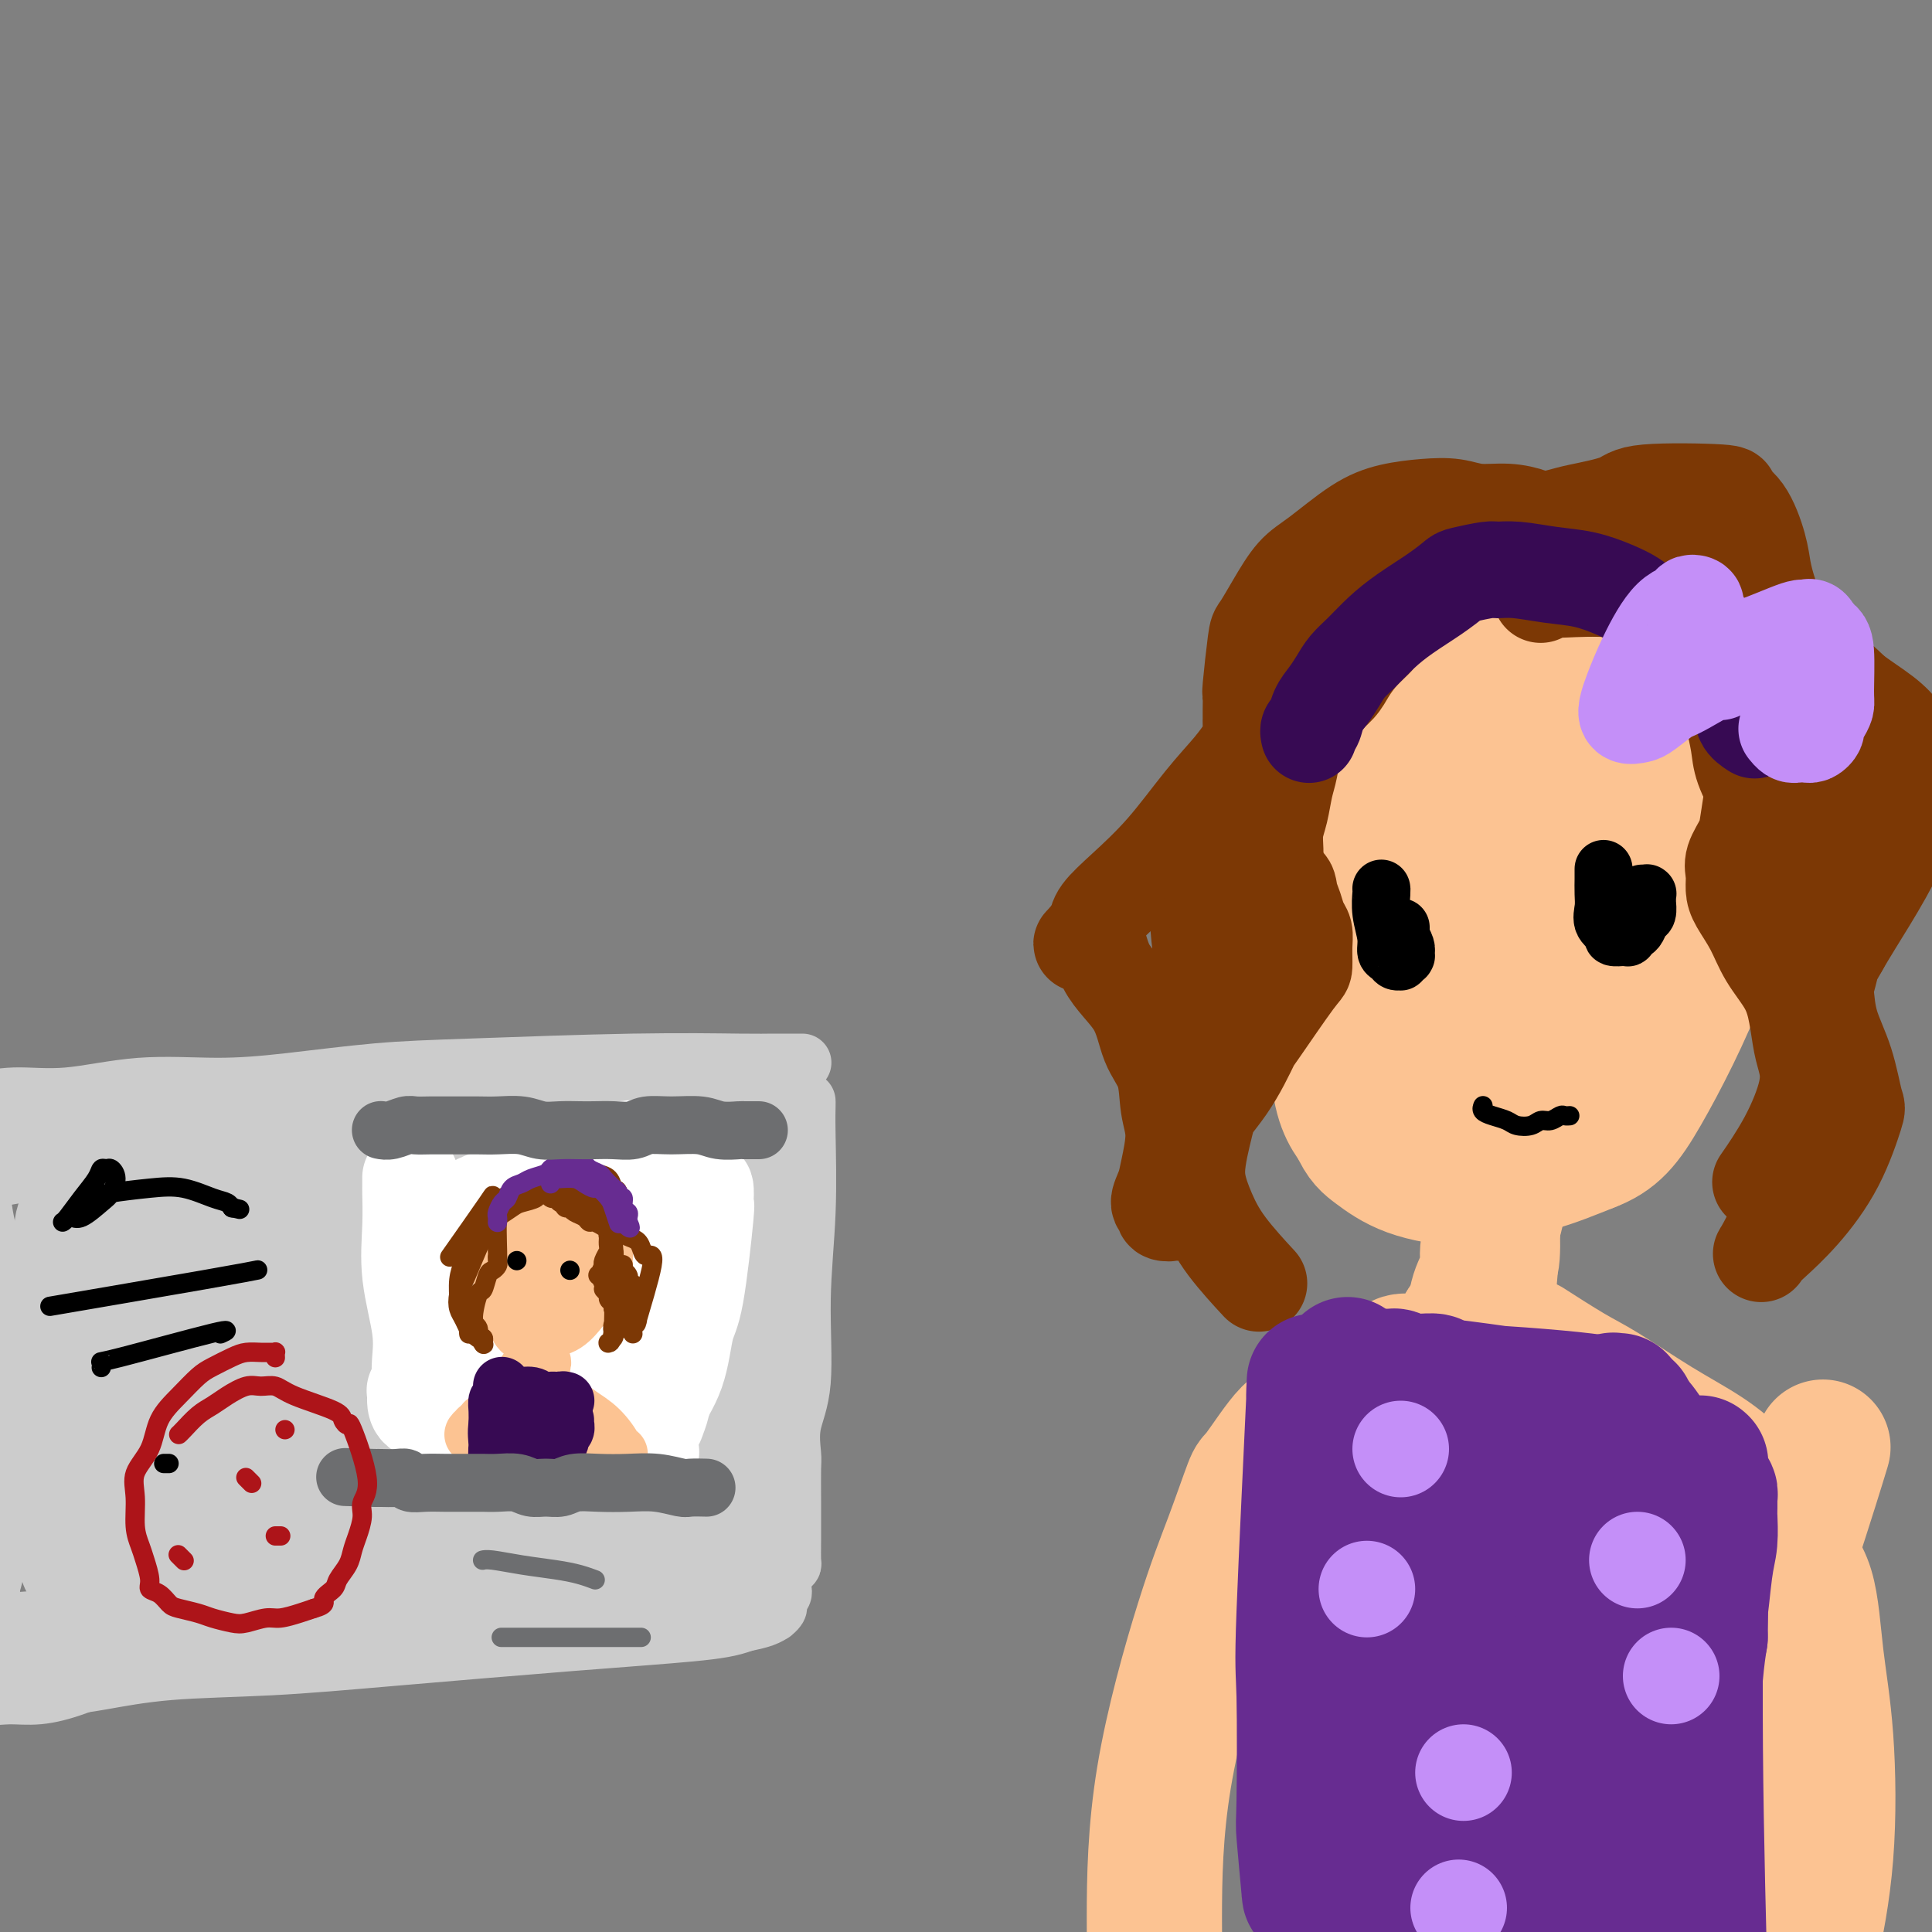 <svg viewBox='0 0 400 400' version='1.1' xmlns='http://www.w3.org/2000/svg' xmlns:xlink='http://www.w3.org/1999/xlink'><rect x="0" y="0" width="400" height="400" fill="#808080" stroke="none"/><g fill='none' stroke='#CCCCCC' stroke-width='28' stroke-linecap='round' stroke-linejoin='round'><path d='M67,244c-0.394,0.000 -0.788,0.000 -1,0c-0.212,-0.000 -0.243,-0.000 -1,0c-0.757,0.000 -2.241,0.000 -3,0c-0.759,-0.000 -0.792,-0.000 -1,0c-0.208,0.000 -0.592,0.000 -1,0c-0.408,-0.000 -0.842,-0.000 -1,0c-0.158,0.000 -0.042,0.000 0,0c0.042,-0.000 0.008,-0.001 0,0c-0.008,0.001 0.009,0.004 0,0c-0.009,-0.004 -0.044,-0.015 0,0c0.044,0.015 0.168,0.056 0,0c-0.168,-0.056 -0.626,-0.210 1,0c1.626,0.210 5.338,0.784 7,1c1.662,0.216 1.275,0.073 7,0c5.725,-0.073 17.562,-0.075 23,0c5.438,0.075 4.478,0.226 7,0c2.522,-0.226 8.525,-0.831 12,-1c3.475,-0.169 4.423,0.098 6,0c1.577,-0.098 3.785,-0.562 5,-1c1.215,-0.438 1.439,-0.849 2,-1c0.561,-0.151 1.461,-0.040 2,0c0.539,0.040 0.719,0.011 1,0c0.281,-0.011 0.664,-0.003 1,0c0.336,0.003 0.626,0.000 1,0c0.374,-0.000 0.832,0.001 1,0c0.168,-0.001 0.045,-0.004 0,0c-0.045,0.004 -0.012,0.015 0,0c0.012,-0.015 0.003,-0.056 0,0c-0.003,0.056 -0.001,0.207 0,0c0.001,-0.207 0.000,-0.774 0,-1c-0.000,-0.226 -0.000,-0.113 0,0'/><path d='M135,241c4.732,-0.606 1.062,-0.121 0,0c-1.062,0.121 0.486,-0.123 1,0c0.514,0.123 -0.004,0.614 0,1c0.004,0.386 0.530,0.669 1,2c0.470,1.331 0.883,3.710 1,6c0.117,2.290 -0.062,4.489 0,8c0.062,3.511 0.367,8.332 0,13c-0.367,4.668 -1.405,9.182 -2,13c-0.595,3.818 -0.748,6.942 -1,9c-0.252,2.058 -0.603,3.052 -1,5c-0.397,1.948 -0.838,4.850 -1,6c-0.162,1.150 -0.043,0.546 0,1c0.043,0.454 0.011,1.964 0,3c-0.011,1.036 -0.002,1.597 0,2c0.002,0.403 -0.003,0.648 0,1c0.003,0.352 0.015,0.812 0,1c-0.015,0.188 -0.056,0.103 0,0c0.056,-0.103 0.210,-0.225 0,0c-0.210,0.225 -0.783,0.796 -1,1c-0.217,0.204 -0.078,0.041 0,0c0.078,-0.041 0.096,0.041 0,0c-0.096,-0.041 -0.305,-0.204 -1,0c-0.695,0.204 -1.874,0.777 -2,1c-0.126,0.223 0.802,0.096 -1,0c-1.802,-0.096 -6.335,-0.163 -8,0c-1.665,0.163 -0.462,0.555 -4,1c-3.538,0.445 -11.815,0.942 -18,1c-6.185,0.058 -10.276,-0.325 -14,0c-3.724,0.325 -7.079,1.357 -10,2c-2.921,0.643 -5.406,0.898 -8,1c-2.594,0.102 -5.297,0.051 -8,0'/><path d='M58,319c-13.330,1.480 -9.156,1.180 -8,1c1.156,-0.180 -0.705,-0.241 -3,0c-2.295,0.241 -5.024,0.783 -7,1c-1.976,0.217 -3.200,0.110 -4,0c-0.800,-0.110 -1.177,-0.222 -2,0c-0.823,0.222 -2.093,0.777 -3,1c-0.907,0.223 -1.451,0.112 -2,0c-0.549,-0.112 -1.104,-0.226 -2,0c-0.896,0.226 -2.134,0.793 -3,1c-0.866,0.207 -1.360,0.055 -2,0c-0.640,-0.055 -1.426,-0.014 -2,0c-0.574,0.014 -0.938,-0.000 -1,0c-0.062,0.000 0.177,0.014 0,0c-0.177,-0.014 -0.769,-0.056 -1,0c-0.231,0.056 -0.100,0.212 0,0c0.100,-0.212 0.168,-0.790 0,-1c-0.168,-0.210 -0.571,-0.051 -1,-1c-0.429,-0.949 -0.885,-3.007 -1,-5c-0.115,-1.993 0.109,-3.920 0,-6c-0.109,-2.080 -0.552,-4.314 -1,-6c-0.448,-1.686 -0.901,-2.824 -1,-5c-0.099,-2.176 0.155,-5.390 0,-9c-0.155,-3.610 -0.718,-7.616 -1,-11c-0.282,-3.384 -0.283,-6.146 0,-8c0.283,-1.854 0.850,-2.799 1,-4c0.150,-1.201 -0.118,-2.659 0,-3c0.118,-0.341 0.623,0.436 1,0c0.377,-0.436 0.627,-2.086 1,-4c0.373,-1.914 0.870,-4.092 1,-5c0.130,-0.908 -0.106,-0.545 0,-1c0.106,-0.455 0.553,-1.727 1,-3'/><path d='M18,251c1.016,-3.272 1.057,-1.451 1,-1c-0.057,0.451 -0.211,-0.466 0,-1c0.211,-0.534 0.789,-0.683 1,-1c0.211,-0.317 0.056,-0.802 0,-1c-0.056,-0.198 -0.012,-0.108 0,0c0.012,0.108 -0.007,0.235 0,0c0.007,-0.235 0.041,-0.833 0,-1c-0.041,-0.167 -0.158,0.096 0,0c0.158,-0.096 0.589,-0.552 1,-1c0.411,-0.448 0.802,-0.889 1,-1c0.198,-0.111 0.205,0.107 1,0c0.795,-0.107 2.380,-0.539 3,-1c0.620,-0.461 0.277,-0.950 1,-1c0.723,-0.050 2.514,0.339 5,0c2.486,-0.339 5.668,-1.405 9,-2c3.332,-0.595 6.815,-0.720 11,-1c4.185,-0.280 9.071,-0.716 13,-1c3.929,-0.284 6.902,-0.415 10,-1c3.098,-0.585 6.321,-1.624 10,-2c3.679,-0.376 7.813,-0.090 11,0c3.187,0.090 5.425,-0.015 8,0c2.575,0.015 5.485,0.152 8,0c2.515,-0.152 4.633,-0.592 7,-1c2.367,-0.408 4.981,-0.785 7,-1c2.019,-0.215 3.442,-0.268 5,0c1.558,0.268 3.253,0.856 5,1c1.747,0.144 3.548,-0.158 5,0c1.452,0.158 2.554,0.774 4,1c1.446,0.226 3.235,0.061 4,0c0.765,-0.061 0.504,-0.017 1,0c0.496,0.017 1.748,0.009 3,0'/><path d='M153,235c4.116,0.310 0.906,0.083 0,0c-0.906,-0.083 0.493,-0.024 1,0c0.507,0.024 0.121,0.014 0,0c-0.121,-0.014 0.024,-0.030 0,0c-0.024,0.030 -0.218,0.108 0,0c0.218,-0.108 0.849,-0.400 1,0c0.151,0.400 -0.179,1.492 0,3c0.179,1.508 0.868,3.434 1,6c0.132,2.566 -0.293,5.774 0,8c0.293,2.226 1.305,3.472 1,10c-0.305,6.528 -1.928,18.338 -3,24c-1.072,5.662 -1.593,5.176 -2,6c-0.407,0.824 -0.702,2.959 -1,5c-0.298,2.041 -0.601,3.989 -1,6c-0.399,2.011 -0.895,4.085 -1,6c-0.105,1.915 0.182,3.670 0,5c-0.182,1.330 -0.832,2.237 -1,3c-0.168,0.763 0.147,1.384 0,2c-0.147,0.616 -0.757,1.227 -1,2c-0.243,0.773 -0.118,1.710 0,2c0.118,0.290 0.228,-0.066 0,0c-0.228,0.066 -0.793,0.552 -1,1c-0.207,0.448 -0.057,0.856 0,1c0.057,0.144 0.020,0.024 0,0c-0.020,-0.024 -0.022,0.050 0,0c0.022,-0.050 0.067,-0.223 0,0c-0.067,0.223 -0.245,0.843 -1,1c-0.755,0.157 -2.088,-0.150 -3,0c-0.912,0.150 -1.403,0.757 -3,1c-1.597,0.243 -4.298,0.121 -7,0'/><path d='M132,327c-3.606,0.692 -5.622,0.921 -9,1c-3.378,0.079 -8.117,0.007 -12,0c-3.883,-0.007 -6.911,0.050 -10,0c-3.089,-0.050 -6.240,-0.207 -9,0c-2.760,0.207 -5.129,0.777 -7,1c-1.871,0.223 -3.245,0.098 -5,0c-1.755,-0.098 -3.892,-0.171 -6,0c-2.108,0.171 -4.187,0.586 -7,1c-2.813,0.414 -6.361,0.829 -9,1c-2.639,0.171 -4.369,0.100 -6,0c-1.631,-0.100 -3.162,-0.229 -5,0c-1.838,0.229 -3.983,0.817 -6,1c-2.017,0.183 -3.907,-0.038 -5,0c-1.093,0.038 -1.388,0.335 -2,0c-0.612,-0.335 -1.540,-1.304 -2,-2c-0.460,-0.696 -0.452,-1.121 -1,-2c-0.548,-0.879 -1.650,-2.214 -2,-5c-0.350,-2.786 0.054,-7.025 0,-11c-0.054,-3.975 -0.564,-7.686 0,-11c0.564,-3.314 2.203,-6.232 3,-9c0.797,-2.768 0.754,-5.385 1,-8c0.246,-2.615 0.783,-5.229 1,-7c0.217,-1.771 0.114,-2.699 0,-4c-0.114,-1.301 -0.241,-2.975 0,-4c0.241,-1.025 0.848,-1.403 1,-2c0.152,-0.597 -0.153,-1.414 0,-2c0.153,-0.586 0.763,-0.941 1,-1c0.237,-0.059 0.102,0.176 0,0c-0.102,-0.176 -0.172,-0.765 0,1c0.172,1.765 0.586,5.882 1,10'/><path d='M37,275c0.412,5.502 0.441,14.256 1,19c0.559,4.744 1.647,5.479 2,6c0.353,0.521 -0.028,0.827 0,1c0.028,0.173 0.467,0.211 1,0c0.533,-0.211 1.162,-0.673 2,-3c0.838,-2.327 1.885,-6.520 4,-15c2.115,-8.480 5.299,-21.249 7,-29c1.701,-7.751 1.920,-10.486 2,-12c0.080,-1.514 0.022,-1.809 0,-2c-0.022,-0.191 -0.008,-0.280 0,0c0.008,0.280 0.012,0.929 0,2c-0.012,1.071 -0.038,2.565 0,12c0.038,9.435 0.139,26.813 2,40c1.861,13.187 5.482,22.184 7,26c1.518,3.816 0.932,2.452 1,2c0.068,-0.452 0.789,0.008 1,0c0.211,-0.008 -0.088,-0.483 0,-1c0.088,-0.517 0.563,-1.076 1,-2c0.437,-0.924 0.835,-2.213 2,-9c1.165,-6.787 3.097,-19.073 5,-30c1.903,-10.927 3.776,-20.496 5,-26c1.224,-5.504 1.797,-6.945 2,-8c0.203,-1.055 0.036,-1.725 0,-2c-0.036,-0.275 0.059,-0.155 0,0c-0.059,0.155 -0.272,0.346 0,5c0.272,4.654 1.031,13.769 2,25c0.969,11.231 2.149,24.576 3,33c0.851,8.424 1.372,11.928 2,14c0.628,2.072 1.361,2.712 2,3c0.639,0.288 1.182,0.225 2,-1c0.818,-1.225 1.909,-3.613 3,-6'/><path d='M96,317c1.776,-5.043 3.716,-14.150 6,-24c2.284,-9.850 4.913,-20.442 6,-27c1.087,-6.558 0.631,-9.081 1,-11c0.369,-1.919 1.563,-3.234 2,-4c0.437,-0.766 0.117,-0.985 0,-1c-0.117,-0.015 -0.031,0.172 0,0c0.031,-0.172 0.006,-0.703 0,5c-0.006,5.703 0.007,17.641 0,27c-0.007,9.359 -0.033,16.139 0,19c0.033,2.861 0.125,1.804 0,2c-0.125,0.196 -0.465,1.644 1,0c1.465,-1.644 4.737,-6.381 6,-9c1.263,-2.619 0.519,-3.120 1,-6c0.481,-2.880 2.188,-8.139 3,-11c0.812,-2.861 0.728,-3.325 1,-4c0.272,-0.675 0.901,-1.561 1,-2c0.099,-0.439 -0.330,-0.432 0,0c0.330,0.432 1.420,1.290 2,3c0.580,1.710 0.650,4.273 1,7c0.350,2.727 0.979,5.619 2,8c1.021,2.381 2.435,4.252 3,5c0.565,0.748 0.283,0.374 0,0'/></g>
<g fill='none' stroke='#CCCCCC' stroke-width='12' stroke-linecap='round' stroke-linejoin='round'><path d='M166,220c0.120,0.000 0.241,0.000 0,0c-0.241,-0.000 -0.843,-0.000 -1,0c-0.157,0.000 0.132,0.000 0,0c-0.132,-0.000 -0.684,-0.001 -1,0c-0.316,0.001 -0.395,0.003 -1,0c-0.605,-0.003 -1.737,-0.013 -3,0c-1.263,0.013 -2.656,0.048 -7,0c-4.344,-0.048 -11.637,-0.180 -22,0c-10.363,0.180 -23.794,0.673 -33,1c-9.206,0.327 -14.187,0.488 -20,1c-5.813,0.512 -12.456,1.376 -18,2c-5.544,0.624 -9.987,1.008 -15,1c-5.013,-0.008 -10.595,-0.408 -16,0c-5.405,0.408 -10.634,1.625 -15,2c-4.366,0.375 -7.868,-0.091 -11,0c-3.132,0.091 -5.895,0.740 -7,1c-1.105,0.260 -0.553,0.130 0,0'/><path d='M167,228c-0.000,-0.000 -0.000,-0.000 0,0c0.000,0.000 0.000,0.001 0,0c-0.000,-0.001 -0.000,-0.004 0,0c0.000,0.004 0.001,0.015 0,0c-0.001,-0.015 -0.005,-0.057 0,0c0.005,0.057 0.017,0.215 0,1c-0.017,0.785 -0.065,2.199 0,6c0.065,3.801 0.242,9.988 0,16c-0.242,6.012 -0.902,11.848 -1,18c-0.098,6.152 0.366,12.619 0,17c-0.366,4.381 -1.562,6.674 -2,9c-0.438,2.326 -0.117,4.683 0,6c0.117,1.317 0.031,1.593 0,3c-0.031,1.407 -0.008,3.945 0,7c0.008,3.055 -0.001,6.625 0,8c0.001,1.375 0.011,0.553 0,1c-0.011,0.447 -0.041,2.161 0,3c0.041,0.839 0.155,0.802 0,1c-0.155,0.198 -0.578,0.630 -1,1c-0.422,0.370 -0.844,0.676 -1,1c-0.156,0.324 -0.045,0.664 0,1c0.045,0.336 0.026,0.667 0,1c-0.026,0.333 -0.058,0.666 0,1c0.058,0.334 0.208,0.668 0,1c-0.208,0.332 -0.772,0.663 -1,1c-0.228,0.337 -0.118,0.682 0,1c0.118,0.318 0.244,0.610 0,1c-0.244,0.390 -0.859,0.878 -1,1c-0.141,0.122 0.193,-0.121 0,0c-0.193,0.121 -0.912,0.606 -2,1c-1.088,0.394 -2.544,0.697 -4,1'/><path d='M154,336c-2.550,0.991 -5.425,1.469 -11,2c-5.575,0.531 -13.851,1.116 -25,2c-11.149,0.884 -25.171,2.069 -36,3c-10.829,0.931 -18.465,1.610 -26,2c-7.535,0.390 -14.969,0.493 -21,1c-6.031,0.507 -10.660,1.418 -14,2c-3.340,0.582 -5.392,0.836 -7,1c-1.608,0.164 -2.771,0.240 -4,0c-1.229,-0.240 -2.523,-0.795 -3,-1c-0.477,-0.205 -0.136,-0.058 0,0c0.136,0.058 0.068,0.029 0,0'/><path d='M20,233c0.001,-0.001 0.002,-0.002 0,0c-0.002,0.002 -0.007,0.007 0,0c0.007,-0.007 0.027,-0.025 0,0c-0.027,0.025 -0.102,0.094 0,0c0.102,-0.094 0.382,-0.351 0,0c-0.382,0.351 -1.427,1.311 -2,3c-0.573,1.689 -0.675,4.106 -2,13c-1.325,8.894 -3.872,24.264 -6,35c-2.128,10.736 -3.838,16.839 -5,21c-1.162,4.161 -1.775,6.380 -2,8c-0.225,1.620 -0.060,2.640 0,3c0.060,0.360 0.015,0.060 0,0c-0.015,-0.060 0.001,0.119 0,0c-0.001,-0.119 -0.020,-0.535 0,-1c0.020,-0.465 0.078,-0.980 0,-2c-0.078,-1.020 -0.293,-2.546 -1,-6c-0.707,-3.454 -1.906,-8.835 -3,-14c-1.094,-5.165 -2.082,-10.112 -3,-15c-0.918,-4.888 -1.766,-9.715 -2,-14c-0.234,-4.285 0.148,-8.028 0,-11c-0.148,-2.972 -0.824,-5.175 -1,-7c-0.176,-1.825 0.149,-3.274 0,-4c-0.149,-0.726 -0.773,-0.728 -1,-1c-0.227,-0.272 -0.059,-0.813 0,-1c0.059,-0.187 0.008,-0.021 0,0c-0.008,0.021 0.025,-0.102 0,0c-0.025,0.102 -0.110,0.429 0,0c0.110,-0.429 0.414,-1.616 0,0c-0.414,1.616 -1.547,6.033 -2,15c-0.453,8.967 -0.227,22.483 0,36'/><path d='M-10,291c-0.109,12.433 1.120,19.016 2,24c0.880,4.984 1.413,8.369 2,10c0.587,1.631 1.229,1.509 2,2c0.771,0.491 1.671,1.596 2,2c0.329,0.404 0.088,0.109 0,0c-0.088,-0.109 -0.024,-0.030 0,0c0.024,0.030 0.006,0.013 0,0c-0.006,-0.013 -0.001,-0.020 0,0c0.001,0.020 -0.003,0.066 0,0c0.003,-0.066 0.015,-0.246 0,0c-0.015,0.246 -0.055,0.918 0,1c0.055,0.082 0.205,-0.425 0,0c-0.205,0.425 -0.765,1.783 -1,2c-0.235,0.217 -0.145,-0.709 0,-1c0.145,-0.291 0.346,0.051 1,-2c0.654,-2.051 1.762,-6.495 3,-13c1.238,-6.505 2.605,-15.071 3,-23c0.395,-7.929 -0.181,-15.223 -1,-20c-0.819,-4.777 -1.879,-7.038 -3,-10c-1.121,-2.962 -2.303,-6.625 -3,-10c-0.697,-3.375 -0.908,-6.463 -1,-9c-0.092,-2.537 -0.063,-4.525 0,-6c0.063,-1.475 0.162,-2.439 0,-3c-0.162,-0.561 -0.583,-0.718 -1,-1c-0.417,-0.282 -0.830,-0.688 -1,-1c-0.170,-0.312 -0.098,-0.531 0,-1c0.098,-0.469 0.222,-1.188 0,-2c-0.222,-0.812 -0.791,-1.719 -1,-2c-0.209,-0.281 -0.060,0.062 0,0c0.060,-0.062 0.030,-0.531 0,-1'/><path d='M-7,227c-1.926,-10.217 -1.241,-2.759 -1,0c0.241,2.759 0.037,0.821 0,0c-0.037,-0.821 0.094,-0.524 0,0c-0.094,0.524 -0.411,1.274 -1,6c-0.589,4.726 -1.448,13.427 -2,22c-0.552,8.573 -0.795,17.017 -1,24c-0.205,6.983 -0.370,12.507 0,17c0.370,4.493 1.277,7.957 2,11c0.723,3.043 1.264,5.665 2,9c0.736,3.335 1.668,7.382 2,11c0.332,3.618 0.066,6.805 0,10c-0.066,3.195 0.070,6.397 0,8c-0.070,1.603 -0.346,1.608 0,2c0.346,0.392 1.312,1.173 2,2c0.688,0.827 1.096,1.701 2,2c0.904,0.299 2.302,0.022 4,0c1.698,-0.022 3.694,0.211 6,0c2.306,-0.211 4.922,-0.865 8,-2c3.078,-1.135 6.618,-2.749 10,-4c3.382,-1.251 6.605,-2.139 9,-3c2.395,-0.861 3.963,-1.696 5,-2c1.037,-0.304 1.544,-0.079 2,0c0.456,0.079 0.862,0.010 1,0c0.138,-0.010 0.007,0.039 0,0c-0.007,-0.039 0.112,-0.165 0,0c-0.112,0.165 -0.453,0.621 -1,1c-0.547,0.379 -1.301,0.682 -2,1c-0.699,0.318 -1.342,0.652 -2,1c-0.658,0.348 -1.331,0.709 -3,1c-1.669,0.291 -4.334,0.512 -8,1c-3.666,0.488 -8.333,1.244 -13,2'/><path d='M14,347c-6.343,1.087 -7.700,0.305 -9,0c-1.300,-0.305 -2.544,-0.133 -4,0c-1.456,0.133 -3.123,0.228 -4,0c-0.877,-0.228 -0.965,-0.779 -1,-1c-0.035,-0.221 -0.018,-0.110 0,0'/><path d='M56,322c0.009,0.001 0.017,0.003 0,0c-0.017,-0.003 -0.060,-0.010 0,0c0.060,0.010 0.224,0.038 0,0c-0.224,-0.038 -0.837,-0.140 -2,0c-1.163,0.140 -2.878,0.524 -5,1c-2.122,0.476 -4.651,1.045 -8,2c-3.349,0.955 -7.519,2.294 -13,4c-5.481,1.706 -12.273,3.777 -16,5c-3.727,1.223 -4.388,1.599 -7,2c-2.612,0.401 -7.175,0.829 -9,1c-1.825,0.171 -0.913,0.086 0,0'/><path d='M64,323c-1.073,0.269 -2.145,0.538 -1,0c1.145,-0.538 4.508,-1.881 -1,0c-5.508,1.881 -19.888,6.988 -26,9c-6.112,2.012 -3.958,0.931 -7,1c-3.042,0.069 -11.281,1.288 -18,2c-6.719,0.712 -11.920,0.918 -14,1c-2.080,0.082 -1.040,0.041 0,0'/><path d='M70,332c-1.316,0.174 -2.632,0.348 -1,0c1.632,-0.348 6.211,-1.217 -6,0c-12.211,1.217 -41.211,4.520 -54,6c-12.789,1.480 -9.368,1.137 -8,1c1.368,-0.137 0.684,-0.069 0,0'/><path d='M62,231c-2.803,0.356 -5.607,0.712 -8,1c-2.393,0.288 -4.376,0.508 -7,1c-2.624,0.492 -5.889,1.256 -13,3c-7.111,1.744 -18.068,4.470 -25,6c-6.932,1.530 -9.838,1.866 -11,2c-1.162,0.134 -0.581,0.067 0,0'/><path d='M41,241c0.217,-0.024 0.434,-0.049 0,0c-0.434,0.049 -1.518,0.171 -1,0c0.518,-0.171 2.639,-0.634 -2,0c-4.639,0.634 -16.037,2.366 -21,3c-4.963,0.634 -3.490,0.171 -4,0c-0.510,-0.171 -3.003,-0.049 -4,0c-0.997,0.049 -0.499,0.024 0,0'/><path d='M62,240c-0.024,0.001 -0.048,0.001 0,0c0.048,-0.001 0.169,-0.004 0,0c-0.169,0.004 -0.627,0.016 -1,0c-0.373,-0.016 -0.662,-0.061 -1,0c-0.338,0.061 -0.726,0.226 -2,0c-1.274,-0.226 -3.435,-0.845 -7,-1c-3.565,-0.155 -8.535,0.155 -13,0c-4.465,-0.155 -8.423,-0.773 -14,-1c-5.577,-0.227 -12.771,-0.061 -17,0c-4.229,0.061 -5.494,0.017 -6,0c-0.506,-0.017 -0.253,-0.009 0,0'/></g>
<g fill='none' stroke='#FCC392' stroke-width='28' stroke-linecap='round' stroke-linejoin='round'><path d='M310,222c-0.002,0.007 -0.004,0.013 0,0c0.004,-0.013 0.015,-0.047 0,0c-0.015,0.047 -0.056,0.173 0,0c0.056,-0.173 0.208,-0.646 0,0c-0.208,0.646 -0.776,2.411 -1,5c-0.224,2.589 -0.102,6.002 0,11c0.102,4.998 0.185,11.580 0,17c-0.185,5.420 -0.638,9.676 -1,14c-0.362,4.324 -0.633,8.714 -1,12c-0.367,3.286 -0.830,5.468 -1,7c-0.170,1.532 -0.046,2.412 0,3c0.046,0.588 0.013,0.882 0,1c-0.013,0.118 -0.007,0.059 0,0'/><path d='M286,196c0.001,-0.008 0.002,-0.016 0,0c-0.002,0.016 -0.008,0.055 0,0c0.008,-0.055 0.030,-0.205 0,0c-0.030,0.205 -0.112,0.765 0,3c0.112,2.235 0.419,6.145 2,10c1.581,3.855 4.437,7.653 7,11c2.563,3.347 4.833,6.241 7,8c2.167,1.759 4.232,2.382 6,3c1.768,0.618 3.241,1.232 5,1c1.759,-0.232 3.805,-1.308 6,-3c2.195,-1.692 4.541,-3.999 7,-7c2.459,-3.001 5.032,-6.696 7,-10c1.968,-3.304 3.330,-6.218 4,-9c0.670,-2.782 0.646,-5.433 1,-8c0.354,-2.567 1.086,-5.049 1,-8c-0.086,-2.951 -0.988,-6.369 -2,-9c-1.012,-2.631 -2.133,-4.474 -3,-6c-0.867,-1.526 -1.479,-2.735 -2,-4c-0.521,-1.265 -0.951,-2.586 -2,-4c-1.049,-1.414 -2.717,-2.919 -4,-4c-1.283,-1.081 -2.181,-1.736 -4,-3c-1.819,-1.264 -4.559,-3.138 -6,-4c-1.441,-0.862 -1.584,-0.714 -4,-1c-2.416,-0.286 -7.107,-1.007 -10,-1c-2.893,0.007 -3.989,0.742 -5,1c-1.011,0.258 -1.938,0.040 -3,1c-1.062,0.960 -2.260,3.097 -4,6c-1.740,2.903 -4.023,6.572 -6,11c-1.977,4.428 -3.648,9.615 -5,19c-1.352,9.385 -2.386,22.967 -2,31c0.386,8.033 2.193,10.516 4,13'/><path d='M281,233c1.245,2.936 2.356,3.775 4,5c1.644,1.225 3.819,2.835 7,4c3.181,1.165 7.369,1.883 11,2c3.631,0.117 6.707,-0.368 10,-2c3.293,-1.632 6.804,-4.411 10,-7c3.196,-2.589 6.076,-4.986 9,-8c2.924,-3.014 5.892,-6.643 8,-11c2.108,-4.357 3.355,-9.440 5,-13c1.645,-3.560 3.687,-5.595 5,-14c1.313,-8.405 1.898,-23.179 2,-29c0.102,-5.821 -0.279,-2.687 -1,-3c-0.721,-0.313 -1.783,-4.072 -3,-7c-1.217,-2.928 -2.590,-5.025 -4,-7c-1.410,-1.975 -2.857,-3.829 -5,-6c-2.143,-2.171 -4.980,-4.659 -7,-6c-2.020,-1.341 -3.222,-1.537 -5,-2c-1.778,-0.463 -4.134,-1.194 -7,-1c-2.866,0.194 -6.244,1.314 -10,3c-3.756,1.686 -7.891,3.937 -11,6c-3.109,2.063 -5.191,3.939 -7,6c-1.809,2.061 -3.343,4.309 -5,8c-1.657,3.691 -3.435,8.827 -5,17c-1.565,8.173 -2.915,19.385 -3,29c-0.085,9.615 1.095,17.633 3,23c1.905,5.367 4.535,8.082 7,10c2.465,1.918 4.764,3.040 8,5c3.236,1.960 7.410,4.758 11,6c3.590,1.242 6.597,0.926 10,0c3.403,-0.926 7.201,-2.463 11,-4'/><path d='M329,237c5.084,-1.877 7.293,-4.570 11,-11c3.707,-6.430 8.913,-16.597 12,-25c3.087,-8.403 4.056,-15.043 4,-21c-0.056,-5.957 -1.138,-11.232 -2,-15c-0.862,-3.768 -1.505,-6.029 -2,-8c-0.495,-1.971 -0.841,-3.652 -2,-6c-1.159,-2.348 -3.132,-5.362 -5,-8c-1.868,-2.638 -3.632,-4.899 -6,-7c-2.368,-2.101 -5.339,-4.042 -7,-5c-1.661,-0.958 -2.012,-0.933 -2,-2c0.012,-1.067 0.387,-3.228 -8,-2c-8.387,1.228 -25.536,5.844 -34,10c-8.464,4.156 -8.242,7.854 -9,11c-0.758,3.146 -2.496,5.742 -4,9c-1.504,3.258 -2.773,7.178 -3,11c-0.227,3.822 0.590,7.547 2,15c1.410,7.453 3.415,18.634 7,27c3.585,8.366 8.750,13.915 13,17c4.250,3.085 7.586,3.705 11,4c3.414,0.295 6.905,0.266 10,0c3.095,-0.266 5.794,-0.769 9,-2c3.206,-1.231 6.918,-3.190 10,-7c3.082,-3.810 5.535,-9.471 7,-14c1.465,-4.529 1.943,-7.926 2,-11c0.057,-3.074 -0.308,-5.824 -1,-8c-0.692,-2.176 -1.711,-3.779 -3,-6c-1.289,-2.221 -2.847,-5.059 -4,-7c-1.153,-1.941 -1.901,-2.983 -3,-4c-1.099,-1.017 -2.550,-2.008 -4,-3'/><path d='M328,169c-2.840,-3.444 -2.940,-2.055 -4,-2c-1.060,0.055 -3.079,-1.224 -4,-2c-0.921,-0.776 -0.743,-1.051 -3,0c-2.257,1.051 -6.949,3.426 -9,5c-2.051,1.574 -1.462,2.347 -2,4c-0.538,1.653 -2.202,4.187 -3,7c-0.798,2.813 -0.728,5.905 0,9c0.728,3.095 2.114,6.192 3,8c0.886,1.808 1.271,2.325 2,3c0.729,0.675 1.800,1.506 2,2c0.200,0.494 -0.472,0.652 0,-1c0.472,-1.652 2.088,-5.112 3,-7c0.912,-1.888 1.120,-2.204 1,-3c-0.120,-0.796 -0.568,-2.071 -1,-3c-0.432,-0.929 -0.848,-1.513 -1,-2c-0.152,-0.487 -0.040,-0.877 0,-1c0.040,-0.123 0.008,0.022 0,0c-0.008,-0.022 0.008,-0.212 0,0c-0.008,0.212 -0.041,0.825 0,1c0.041,0.175 0.154,-0.087 0,1c-0.154,1.087 -0.577,3.523 -1,7c-0.423,3.477 -0.845,7.994 -1,12c-0.155,4.006 -0.041,7.501 0,10c0.041,2.499 0.011,4.003 0,6c-0.011,1.997 -0.002,4.487 0,6c0.002,1.513 -0.002,2.049 0,5c0.002,2.951 0.011,8.317 0,11c-0.011,2.683 -0.041,2.684 0,3c0.041,0.316 0.155,0.947 0,2c-0.155,1.053 -0.577,2.526 -1,4'/><path d='M309,254c-0.395,11.126 0.116,4.941 0,3c-0.116,-1.941 -0.860,0.364 -1,2c-0.140,1.636 0.324,2.605 0,4c-0.324,1.395 -1.438,3.217 -2,5c-0.562,1.783 -0.574,3.528 -1,5c-0.426,1.472 -1.266,2.673 -2,4c-0.734,1.327 -1.362,2.782 -2,4c-0.638,1.218 -1.286,2.200 -2,3c-0.714,0.800 -1.494,1.420 -2,2c-0.506,0.580 -0.737,1.121 -2,2c-1.263,0.879 -3.556,2.096 -5,3c-1.444,0.904 -2.037,1.496 -4,3c-1.963,1.504 -5.297,3.920 -7,5c-1.703,1.080 -1.776,0.825 -2,1c-0.224,0.175 -0.599,0.780 -1,1c-0.401,0.220 -0.829,0.054 -1,0c-0.171,-0.054 -0.085,0.003 0,0c0.085,-0.003 0.168,-0.065 0,0c-0.168,0.065 -0.587,0.256 0,0c0.587,-0.256 2.178,-0.959 4,-2c1.822,-1.041 3.873,-2.418 6,-4c2.127,-1.582 4.328,-3.368 6,-5c1.672,-1.632 2.815,-3.109 4,-4c1.185,-0.891 2.412,-1.194 3,-2c0.588,-0.806 0.536,-2.115 1,-3c0.464,-0.885 1.445,-1.348 2,-2c0.555,-0.652 0.685,-1.494 1,-2c0.315,-0.506 0.816,-0.675 1,-1c0.184,-0.325 0.053,-0.807 0,-1c-0.053,-0.193 -0.026,-0.096 0,0'/><path d='M303,275c0.774,-1.393 0.210,-0.376 0,0c-0.210,0.376 -0.064,0.112 0,0c0.064,-0.112 0.047,-0.072 0,0c-0.047,0.072 -0.122,0.177 0,0c0.122,-0.177 0.443,-0.635 1,0c0.557,0.635 1.350,2.363 3,4c1.650,1.637 4.156,3.182 7,5c2.844,1.818 6.024,3.909 9,6c2.976,2.091 5.747,4.181 9,6c3.253,1.819 6.987,3.367 10,5c3.013,1.633 5.305,3.352 7,5c1.695,1.648 2.794,3.226 4,4c1.206,0.774 2.520,0.744 3,1c0.480,0.256 0.125,0.798 0,1c-0.125,0.202 -0.019,0.063 0,0c0.019,-0.063 -0.050,-0.050 0,0c0.050,0.050 0.217,0.136 0,0c-0.217,-0.136 -0.818,-0.494 -2,-1c-1.182,-0.506 -2.944,-1.159 -6,-2c-3.056,-0.841 -7.407,-1.869 -11,-3c-3.593,-1.131 -6.428,-2.363 -9,-3c-2.572,-0.637 -4.882,-0.678 -7,-1c-2.118,-0.322 -4.043,-0.923 -5,-1c-0.957,-0.077 -0.944,0.372 -2,0c-1.056,-0.372 -3.179,-1.564 -5,-2c-1.821,-0.436 -3.341,-0.118 -5,0c-1.659,0.118 -3.458,0.034 -5,0c-1.542,-0.034 -2.826,-0.020 -4,0c-1.174,0.020 -2.239,0.044 -3,0c-0.761,-0.044 -1.217,-0.155 -2,0c-0.783,0.155 -1.891,0.578 -3,1'/><path d='M287,300c-3.729,0.095 -2.050,-0.167 -2,0c0.050,0.167 -1.529,0.763 -2,1c-0.471,0.237 0.167,0.116 0,0c-0.167,-0.116 -1.140,-0.226 -2,0c-0.860,0.226 -1.609,0.787 -2,1c-0.391,0.213 -0.425,0.078 -1,0c-0.575,-0.078 -1.691,-0.100 -2,1c-0.309,1.100 0.190,3.321 0,1c-0.190,-2.321 -1.070,-9.183 -1,5c0.070,14.183 1.091,49.413 2,65c0.909,15.587 1.708,11.531 2,12c0.292,0.469 0.078,5.463 0,9c-0.078,3.537 -0.021,5.616 0,7c0.021,1.384 0.006,2.071 0,2c-0.006,-0.071 -0.003,-0.901 0,-1c0.003,-0.099 0.008,0.534 0,-1c-0.008,-1.534 -0.028,-5.234 0,-18c0.028,-12.766 0.102,-34.597 0,-50c-0.102,-15.403 -0.382,-24.378 0,-31c0.382,-6.622 1.424,-10.891 2,-13c0.576,-2.109 0.685,-2.060 1,-2c0.315,0.060 0.834,0.129 1,0c0.166,-0.129 -0.023,-0.457 0,0c0.023,0.457 0.259,1.698 0,3c-0.259,1.302 -1.012,2.665 0,13c1.012,10.335 3.788,29.642 6,44c2.212,14.358 3.861,23.766 5,32c1.139,8.234 1.768,15.294 2,19c0.232,3.706 0.066,4.059 0,4c-0.066,-0.059 -0.033,-0.529 0,-1'/><path d='M296,402c1.894,15.814 0.129,-1.652 1,-20c0.871,-18.348 4.377,-37.577 6,-47c1.623,-9.423 1.363,-9.040 3,-16c1.637,-6.960 5.172,-21.262 7,-27c1.828,-5.738 1.950,-2.910 2,-2c0.050,0.910 0.028,-0.096 0,0c-0.028,0.096 -0.060,1.294 0,2c0.060,0.706 0.214,0.918 0,7c-0.214,6.082 -0.795,18.033 -1,39c-0.205,20.967 -0.034,50.949 0,62c0.034,11.051 -0.070,3.171 0,0c0.070,-3.171 0.313,-1.631 0,0c-0.313,1.631 -1.182,3.355 0,0c1.182,-3.355 4.415,-11.789 8,-25c3.585,-13.211 7.521,-31.201 11,-41c3.479,-9.799 6.501,-11.408 8,-13c1.499,-1.592 1.473,-3.167 2,-4c0.527,-0.833 1.605,-0.924 2,-1c0.395,-0.076 0.106,-0.137 0,0c-0.106,0.137 -0.028,0.470 0,3c0.028,2.530 0.008,7.255 0,21c-0.008,13.745 -0.002,36.510 0,49c0.002,12.490 0.000,14.706 0,16c-0.000,1.294 0.002,1.665 0,2c-0.002,0.335 -0.007,0.633 0,0c0.007,-0.633 0.027,-2.196 0,-3c-0.027,-0.804 -0.101,-0.848 1,-5c1.101,-4.152 3.378,-12.412 8,-27c4.622,-14.588 11.591,-35.504 16,-49c4.409,-13.496 6.260,-19.570 7,-22c0.740,-2.430 0.370,-1.215 0,0'/><path d='M292,282c-0.000,-0.000 -0.000,-0.000 0,0c0.000,0.000 0.000,0.000 0,0c-0.000,-0.000 -0.000,-0.000 0,0c0.000,0.000 0.002,0.001 0,0c-0.002,-0.001 -0.006,-0.002 0,0c0.006,0.002 0.023,0.007 0,0c-0.023,-0.007 -0.088,-0.028 0,0c0.088,0.028 0.327,0.104 0,0c-0.327,-0.104 -1.219,-0.386 -2,0c-0.781,0.386 -1.451,1.442 -2,2c-0.549,0.558 -0.976,0.617 -2,1c-1.024,0.383 -2.644,1.090 -4,2c-1.356,0.910 -2.448,2.025 -4,3c-1.552,0.975 -3.566,1.812 -5,3c-1.434,1.188 -2.290,2.728 -3,3c-0.710,0.272 -1.273,-0.723 -3,1c-1.727,1.723 -4.617,6.164 -6,8c-1.383,1.836 -1.261,1.066 -2,3c-0.739,1.934 -2.341,6.573 -4,11c-1.659,4.427 -3.376,8.643 -6,17c-2.624,8.357 -6.157,20.857 -8,32c-1.843,11.143 -1.997,20.931 -2,29c-0.003,8.069 0.143,14.421 0,19c-0.143,4.579 -0.577,7.387 -1,10c-0.423,2.613 -0.835,5.032 -1,6c-0.165,0.968 -0.082,0.484 0,0'/><path d='M318,289c0.004,0.001 0.007,0.002 0,0c-0.007,-0.002 -0.026,-0.006 0,0c0.026,0.006 0.095,0.024 0,0c-0.095,-0.024 -0.356,-0.089 0,0c0.356,0.089 1.329,0.332 3,1c1.671,0.668 4.039,1.761 7,3c2.961,1.239 6.515,2.624 10,4c3.485,1.376 6.902,2.744 10,4c3.098,1.256 5.878,2.400 8,4c2.122,1.600 3.587,3.656 5,5c1.413,1.344 2.773,1.977 4,3c1.227,1.023 2.322,2.437 3,4c0.678,1.563 0.941,3.275 2,5c1.059,1.725 2.915,3.462 4,7c1.085,3.538 1.398,8.878 2,14c0.602,5.122 1.492,10.027 2,17c0.508,6.973 0.634,16.016 0,24c-0.634,7.984 -2.026,14.910 -3,19c-0.974,4.090 -1.529,5.344 -2,7c-0.471,1.656 -0.858,3.715 -1,5c-0.142,1.285 -0.041,1.796 0,2c0.041,0.204 0.020,0.102 0,0'/><path d='M317,279c-0.004,-0.003 -0.008,-0.005 0,0c0.008,0.005 0.028,0.018 0,0c-0.028,-0.018 -0.102,-0.066 0,0c0.102,0.066 0.382,0.246 0,0c-0.382,-0.246 -1.427,-0.917 0,0c1.427,0.917 5.326,3.422 8,5c2.674,1.578 4.125,2.230 7,4c2.875,1.770 7.176,4.660 11,7c3.824,2.340 7.170,4.131 10,6c2.830,1.869 5.142,3.816 7,6c1.858,2.184 3.262,4.606 5,7c1.738,2.394 3.809,4.759 5,7c1.191,2.241 1.501,4.359 2,7c0.499,2.641 1.188,5.804 2,11c0.812,5.196 1.748,12.426 2,23c0.252,10.574 -0.180,24.494 -1,34c-0.820,9.506 -2.028,14.598 -3,27c-0.972,12.402 -1.706,32.115 -2,40c-0.294,7.885 -0.147,3.943 0,0'/></g>
<g fill='none' stroke='#7C3805' stroke-width='20' stroke-linecap='round' stroke-linejoin='round'><path d='M314,114c0.000,-0.000 0.000,-0.000 0,0c-0.000,0.000 -0.000,0.000 0,0c0.000,-0.000 0.001,-0.000 0,0c-0.001,0.000 -0.004,0.000 0,0c0.004,-0.000 0.014,-0.001 0,0c-0.014,0.001 -0.051,0.003 0,0c0.051,-0.003 0.191,-0.012 0,0c-0.191,0.012 -0.712,0.045 -1,0c-0.288,-0.045 -0.342,-0.166 -1,0c-0.658,0.166 -1.919,0.621 -3,1c-1.081,0.379 -1.983,0.682 -3,1c-1.017,0.318 -2.148,0.651 -3,1c-0.852,0.349 -1.424,0.713 -2,1c-0.576,0.287 -1.157,0.495 -2,1c-0.843,0.505 -1.947,1.306 -3,2c-1.053,0.694 -2.054,1.281 -4,3c-1.946,1.719 -4.838,4.571 -6,6c-1.162,1.429 -0.594,1.435 -1,2c-0.406,0.565 -1.785,1.688 -3,3c-1.215,1.312 -2.265,2.811 -3,4c-0.735,1.189 -1.156,2.067 -2,3c-0.844,0.933 -2.110,1.923 -3,3c-0.890,1.077 -1.404,2.243 -2,3c-0.596,0.757 -1.273,1.104 -2,2c-0.727,0.896 -1.505,2.339 -2,4c-0.495,1.661 -0.707,3.540 -1,5c-0.293,1.460 -0.667,2.502 -1,4c-0.333,1.498 -0.625,3.453 -1,5c-0.375,1.547 -0.832,2.686 -1,4c-0.168,1.314 -0.048,2.804 0,4c0.048,1.196 0.024,2.098 0,3'/><path d='M264,179c-0.523,5.308 1.170,4.079 2,4c0.830,-0.079 0.797,0.991 1,2c0.203,1.009 0.643,1.955 1,3c0.357,1.045 0.631,2.187 1,3c0.369,0.813 0.834,1.297 1,2c0.166,0.703 0.032,1.625 0,3c-0.032,1.375 0.039,3.203 0,4c-0.039,0.797 -0.187,0.565 -2,3c-1.813,2.435 -5.291,7.538 -7,10c-1.709,2.462 -1.648,2.282 -2,3c-0.352,0.718 -1.116,2.333 -2,4c-0.884,1.667 -1.886,3.386 -3,5c-1.114,1.614 -2.338,3.122 -3,4c-0.662,0.878 -0.761,1.124 -1,2c-0.239,0.876 -0.619,2.380 -1,4c-0.381,1.620 -0.763,3.356 -1,5c-0.237,1.644 -0.329,3.195 0,5c0.329,1.805 1.078,3.865 2,6c0.922,2.135 2.018,4.344 4,7c1.982,2.656 4.852,5.759 6,7c1.148,1.241 0.574,0.621 0,0'/><path d='M319,123c-0.002,0.008 -0.004,0.016 0,0c0.004,-0.016 0.012,-0.057 0,0c-0.012,0.057 -0.046,0.212 0,0c0.046,-0.212 0.172,-0.790 0,-1c-0.172,-0.210 -0.642,-0.050 0,0c0.642,0.050 2.396,-0.008 3,0c0.604,0.008 0.059,0.083 2,0c1.941,-0.083 6.368,-0.325 10,0c3.632,0.325 6.467,1.216 9,2c2.533,0.784 4.763,1.461 7,3c2.237,1.539 4.481,3.942 6,6c1.519,2.058 2.313,3.772 3,6c0.687,2.228 1.268,4.969 2,8c0.732,3.031 1.614,6.352 2,9c0.386,2.648 0.275,4.624 0,7c-0.275,2.376 -0.715,5.154 -1,7c-0.285,1.846 -0.415,2.761 -1,4c-0.585,1.239 -1.626,2.801 -2,4c-0.374,1.199 -0.082,2.034 0,3c0.082,0.966 -0.045,2.063 0,3c0.045,0.937 0.264,1.715 1,3c0.736,1.285 1.990,3.078 3,5c1.010,1.922 1.776,3.972 3,6c1.224,2.028 2.905,4.032 4,6c1.095,1.968 1.604,3.898 2,6c0.396,2.102 0.680,4.375 1,6c0.320,1.625 0.677,2.601 1,4c0.323,1.399 0.612,3.220 0,6c-0.612,2.780 -2.126,6.518 -4,10c-1.874,3.482 -4.107,6.709 -5,8c-0.893,1.291 -0.447,0.645 0,0'/><path d='M321,108c0.007,0.000 0.013,0.001 0,0c-0.013,-0.001 -0.046,-0.003 0,0c0.046,0.003 0.170,0.011 0,0c-0.170,-0.011 -0.635,-0.040 -1,0c-0.365,0.040 -0.630,0.151 -1,0c-0.370,-0.151 -0.844,-0.563 -2,-1c-1.156,-0.437 -2.992,-0.900 -5,-1c-2.008,-0.100 -4.186,0.161 -6,0c-1.814,-0.161 -3.265,-0.745 -5,-1c-1.735,-0.255 -3.755,-0.181 -6,0c-2.245,0.181 -4.715,0.469 -7,1c-2.285,0.531 -4.384,1.305 -7,3c-2.616,1.695 -5.747,4.309 -8,6c-2.253,1.691 -3.627,2.457 -5,4c-1.373,1.543 -2.746,3.861 -4,6c-1.254,2.139 -2.389,4.099 -3,5c-0.611,0.901 -0.700,0.742 -1,3c-0.300,2.258 -0.813,6.932 -1,9c-0.187,2.068 -0.050,1.531 0,2c0.050,0.469 0.011,1.945 0,3c-0.011,1.055 0.004,1.690 0,2c-0.004,0.310 -0.028,0.293 0,1c0.028,0.707 0.107,2.136 0,3c-0.107,0.864 -0.400,1.164 -1,2c-0.600,0.836 -1.506,2.208 -3,4c-1.494,1.792 -3.577,4.002 -6,7c-2.423,2.998 -5.185,6.783 -8,10c-2.815,3.217 -5.681,5.866 -8,8c-2.319,2.134 -4.091,3.753 -5,5c-0.909,1.247 -0.954,2.124 -1,3'/><path d='M227,192c-5.271,6.223 -2.449,2.279 -1,2c1.449,-0.279 1.526,3.106 3,6c1.474,2.894 4.347,5.296 6,8c1.653,2.704 2.086,5.711 3,8c0.914,2.289 2.309,3.862 3,6c0.691,2.138 0.678,4.843 1,7c0.322,2.157 0.980,3.768 1,6c0.020,2.232 -0.599,5.085 -1,7c-0.401,1.915 -0.584,2.892 -1,4c-0.416,1.108 -1.065,2.347 -1,3c0.065,0.653 0.843,0.722 1,1c0.157,0.278 -0.308,0.767 0,1c0.308,0.233 1.387,0.209 2,0c0.613,-0.209 0.760,-0.604 1,-1c0.240,-0.396 0.575,-0.795 1,-1c0.425,-0.205 0.942,-0.218 1,-1c0.058,-0.782 -0.341,-2.333 0,-4c0.341,-1.667 1.422,-3.451 2,-7c0.578,-3.549 0.653,-8.863 1,-14c0.347,-5.137 0.965,-10.096 1,-14c0.035,-3.904 -0.513,-6.754 -1,-10c-0.487,-3.246 -0.912,-6.887 -1,-10c-0.088,-3.113 0.161,-5.699 0,-8c-0.161,-2.301 -0.731,-4.318 -1,-5c-0.269,-0.682 -0.237,-0.028 0,0c0.237,0.028 0.679,-0.569 1,-1c0.321,-0.431 0.520,-0.694 1,1c0.480,1.694 1.240,5.347 2,9'/><path d='M251,185c1.054,4.267 1.690,10.436 2,15c0.310,4.564 0.293,7.523 0,9c-0.293,1.477 -0.863,1.471 -1,2c-0.137,0.529 0.157,1.593 0,2c-0.157,0.407 -0.766,0.157 -1,0c-0.234,-0.157 -0.093,-0.222 0,-1c0.093,-0.778 0.139,-2.271 1,-7c0.861,-4.729 2.536,-12.696 5,-22c2.464,-9.304 5.718,-19.947 8,-27c2.282,-7.053 3.592,-10.518 4,-12c0.408,-1.482 -0.087,-0.983 0,-1c0.087,-0.017 0.754,-0.551 1,-1c0.246,-0.449 0.070,-0.815 0,-1c-0.070,-0.185 -0.035,-0.190 0,0c0.035,0.190 0.070,0.577 0,2c-0.070,1.423 -0.243,3.884 -1,7c-0.757,3.116 -2.097,6.887 -3,9c-0.903,2.113 -1.369,2.567 -2,3c-0.631,0.433 -1.428,0.843 -2,1c-0.572,0.157 -0.917,0.060 -1,0c-0.083,-0.060 0.098,-0.081 0,-1c-0.098,-0.919 -0.476,-2.734 0,-5c0.476,-2.266 1.806,-4.983 3,-8c1.194,-3.017 2.254,-6.334 4,-9c1.746,-2.666 4.180,-4.683 6,-7c1.820,-2.317 3.026,-4.936 5,-7c1.974,-2.064 4.715,-3.574 7,-5c2.285,-1.426 4.115,-2.769 6,-4c1.885,-1.231 3.824,-2.352 5,-3c1.176,-0.648 1.588,-0.824 2,-1'/><path d='M299,113c3.917,-2.481 3.708,-2.183 4,-2c0.292,0.183 1.083,0.252 2,0c0.917,-0.252 1.958,-0.826 3,-1c1.042,-0.174 2.083,0.053 3,0c0.917,-0.053 1.710,-0.386 4,-1c2.290,-0.614 6.077,-1.510 8,-2c1.923,-0.490 1.984,-0.574 4,-1c2.016,-0.426 5.988,-1.195 8,-2c2.012,-0.805 2.062,-1.647 6,-2c3.938,-0.353 11.762,-0.216 15,0c3.238,0.216 1.890,0.512 2,1c0.110,0.488 1.679,1.169 3,3c1.321,1.831 2.396,4.812 3,7c0.604,2.188 0.738,3.584 1,5c0.262,1.416 0.651,2.853 1,4c0.349,1.147 0.659,2.004 1,3c0.341,0.996 0.713,2.131 2,4c1.287,1.869 3.490,4.473 6,7c2.510,2.527 5.327,4.979 8,7c2.673,2.021 5.202,3.612 7,5c1.798,1.388 2.866,2.573 4,4c1.134,1.427 2.332,3.097 3,4c0.668,0.903 0.804,1.038 1,2c0.196,0.962 0.453,2.749 0,5c-0.453,2.251 -1.616,4.964 -3,8c-1.384,3.036 -2.988,6.394 -5,10c-2.012,3.606 -4.432,7.459 -6,10c-1.568,2.541 -2.284,3.771 -3,5'/><path d='M381,196c-2.560,4.544 -1.958,3.404 -2,4c-0.042,0.596 -0.726,2.927 -1,4c-0.274,1.073 -0.138,0.886 0,2c0.138,1.114 0.276,3.529 1,6c0.724,2.471 2.033,4.998 3,8c0.967,3.002 1.591,6.478 2,8c0.409,1.522 0.604,1.090 0,3c-0.604,1.910 -2.007,6.163 -4,10c-1.993,3.837 -4.576,7.258 -7,10c-2.424,2.742 -4.688,4.804 -6,6c-1.312,1.196 -1.670,1.526 -2,2c-0.330,0.474 -0.631,1.091 0,0c0.631,-1.091 2.195,-3.892 4,-8c1.805,-4.108 3.852,-9.524 5,-21c1.148,-11.476 1.397,-29.013 1,-38c-0.397,-8.987 -1.440,-9.424 -3,-12c-1.560,-2.576 -3.637,-7.293 -5,-10c-1.363,-2.707 -2.011,-3.406 -3,-5c-0.989,-1.594 -2.317,-4.084 -3,-6c-0.683,-1.916 -0.720,-3.260 -1,-5c-0.280,-1.740 -0.801,-3.876 -1,-5c-0.199,-1.124 -0.075,-1.234 0,-2c0.075,-0.766 0.102,-2.187 0,-3c-0.102,-0.813 -0.331,-1.016 0,-2c0.331,-0.984 1.223,-2.748 2,-5c0.777,-2.252 1.440,-4.991 2,-6c0.560,-1.009 1.017,-0.288 1,-1c-0.017,-0.712 -0.509,-2.856 -1,-5'/><path d='M363,125c0.509,-3.992 -0.218,-1.973 -1,-2c-0.782,-0.027 -1.620,-2.101 -3,-4c-1.380,-1.899 -3.301,-3.623 -6,-5c-2.699,-1.377 -6.177,-2.408 -8,-3c-1.823,-0.592 -1.991,-0.747 -3,-1c-1.009,-0.253 -2.859,-0.606 -4,-1c-1.141,-0.394 -1.573,-0.830 -2,-1c-0.427,-0.170 -0.848,-0.075 -1,0c-0.152,0.075 -0.034,0.131 0,0c0.034,-0.131 -0.015,-0.448 1,0c1.015,0.448 3.095,1.661 4,2c0.905,0.339 0.635,-0.196 9,6c8.365,6.196 25.365,19.121 32,25c6.635,5.879 2.905,4.711 2,5c-0.905,0.289 1.015,2.036 1,6c-0.015,3.964 -1.965,10.145 -3,14c-1.035,3.855 -1.154,5.382 -2,7c-0.846,1.618 -2.419,3.326 -3,5c-0.581,1.674 -0.170,3.314 0,4c0.170,0.686 0.098,0.418 0,1c-0.098,0.582 -0.223,2.013 0,3c0.223,0.987 0.792,1.529 1,2c0.208,0.471 0.054,0.871 0,1c-0.054,0.129 -0.007,-0.014 0,0c0.007,0.014 -0.025,0.184 0,0c0.025,-0.184 0.106,-0.723 0,-2c-0.106,-1.277 -0.400,-3.291 -1,-6c-0.600,-2.709 -1.508,-6.114 -2,-9c-0.492,-2.886 -0.569,-5.253 -1,-7c-0.431,-1.747 -1.215,-2.873 -2,-4'/><path d='M371,161c-1.037,-4.734 -0.629,-2.568 -1,-3c-0.371,-0.432 -1.522,-3.461 -3,-6c-1.478,-2.539 -3.283,-4.588 -4,-6c-0.717,-1.412 -0.347,-2.188 -1,-3c-0.653,-0.812 -2.329,-1.661 -3,-2c-0.671,-0.339 -0.335,-0.170 0,0'/></g>
<g fill='none' stroke='#672C91' stroke-width='28' stroke-linecap='round' stroke-linejoin='round'><path d='M281,292c-0.000,-0.000 -0.000,-0.000 0,0c0.000,0.000 0.000,0.000 0,0c-0.000,-0.000 -0.000,-0.001 0,0c0.000,0.001 0.001,0.005 0,0c-0.001,-0.005 -0.002,-0.020 0,0c0.002,0.020 0.007,0.076 0,0c-0.007,-0.076 -0.027,-0.284 1,0c1.027,0.284 3.102,1.058 5,2c1.898,0.942 3.620,2.050 6,3c2.380,0.950 5.418,1.743 8,2c2.582,0.257 4.709,-0.021 7,0c2.291,0.021 4.747,0.341 7,0c2.253,-0.341 4.303,-1.344 6,-2c1.697,-0.656 3.042,-0.964 4,-1c0.958,-0.036 1.528,0.201 2,0c0.472,-0.201 0.847,-0.839 1,-1c0.153,-0.161 0.083,0.154 0,0c-0.083,-0.154 -0.181,-0.777 0,-1c0.181,-0.223 0.641,-0.045 1,0c0.359,0.045 0.618,-0.044 1,0c0.382,0.044 0.887,0.222 1,0c0.113,-0.222 -0.166,-0.844 0,-1c0.166,-0.156 0.777,0.154 1,0c0.223,-0.154 0.059,-0.773 0,-1c-0.059,-0.227 -0.012,-0.061 0,0c0.012,0.061 -0.011,0.016 0,0c0.011,-0.016 0.054,-0.004 0,0c-0.054,0.004 -0.207,0.001 0,0c0.207,-0.001 0.773,-0.000 1,0c0.227,0.000 0.113,0.000 0,0'/><path d='M333,292c3.007,-1.249 1.523,-0.870 1,-1c-0.523,-0.130 -0.086,-0.767 0,-1c0.086,-0.233 -0.177,-0.062 0,0c0.177,0.062 0.796,0.016 1,0c0.204,-0.016 -0.006,-0.001 0,0c0.006,0.001 0.228,-0.011 0,0c-0.228,0.011 -0.908,0.045 -1,0c-0.092,-0.045 0.402,-0.169 0,0c-0.402,0.169 -1.699,0.630 -3,1c-1.301,0.370 -2.606,0.649 -3,1c-0.394,0.351 0.122,0.773 -5,0c-5.122,-0.773 -15.883,-2.742 -21,-4c-5.117,-1.258 -4.589,-1.805 -5,-2c-0.411,-0.195 -1.760,-0.038 -3,0c-1.240,0.038 -2.370,-0.042 -3,0c-0.630,0.042 -0.760,0.207 -1,0c-0.240,-0.207 -0.590,-0.788 -1,-1c-0.410,-0.212 -0.880,-0.057 -1,0c-0.120,0.057 0.108,0.015 0,0c-0.108,-0.015 -0.554,-0.004 -1,0c-0.446,0.004 -0.894,0.001 -1,0c-0.106,-0.001 0.130,-0.000 0,0c-0.130,0.000 -0.626,-0.001 -1,0c-0.374,0.001 -0.625,0.003 -1,0c-0.375,-0.003 -0.874,-0.011 -1,0c-0.126,0.011 0.120,0.041 0,0c-0.120,-0.041 -0.606,-0.155 -1,0c-0.394,0.155 -0.697,0.577 -1,1'/><path d='M281,286c-6.692,-0.916 -2.423,-0.207 -1,0c1.423,0.207 0.000,-0.088 -1,0c-1.000,0.088 -1.577,0.559 -2,1c-0.423,0.441 -0.692,0.851 -1,1c-0.308,0.149 -0.655,0.037 -1,0c-0.345,-0.037 -0.688,0.001 -1,0c-0.312,-0.001 -0.591,-0.041 -1,1c-0.409,1.041 -0.946,3.163 -1,1c-0.054,-2.163 0.377,-8.611 0,0c-0.377,8.611 -1.561,32.282 -2,44c-0.439,11.718 -0.132,11.482 0,17c0.132,5.518 0.088,16.789 0,22c-0.088,5.211 -0.220,4.363 0,7c0.220,2.637 0.791,8.758 1,11c0.209,2.242 0.056,0.603 0,0c-0.056,-0.603 -0.013,-0.170 0,0c0.013,0.170 -0.002,0.077 0,0c0.002,-0.077 0.021,-0.140 0,0c-0.021,0.140 -0.083,0.481 0,-7c0.083,-7.481 0.309,-22.786 1,-37c0.691,-14.214 1.845,-27.338 3,-36c1.155,-8.662 2.309,-12.861 3,-16c0.691,-3.139 0.917,-5.217 1,-7c0.083,-1.783 0.022,-3.272 0,-4c-0.022,-0.728 -0.006,-0.695 0,-1c0.006,-0.305 0.002,-0.948 0,0c-0.002,0.948 -0.000,3.486 0,6c0.000,2.514 0.000,5.004 1,16c1.000,10.996 3.000,30.498 5,50'/><path d='M285,355c1.486,16.601 2.202,22.604 3,28c0.798,5.396 1.678,10.183 2,13c0.322,2.817 0.085,3.662 0,4c-0.085,0.338 -0.019,0.168 0,0c0.019,-0.168 -0.009,-0.333 0,-1c0.009,-0.667 0.055,-1.834 1,-10c0.945,-8.166 2.789,-23.329 5,-37c2.211,-13.671 4.788,-25.849 6,-31c1.212,-5.151 1.059,-3.276 1,-4c-0.059,-0.724 -0.024,-4.047 0,-5c0.024,-0.953 0.037,0.464 0,-2c-0.037,-2.464 -0.125,-8.809 0,0c0.125,8.809 0.461,32.772 1,51c0.539,18.228 1.281,30.720 2,38c0.719,7.280 1.415,9.349 2,13c0.585,3.651 1.059,8.883 1,11c-0.059,2.117 -0.649,1.120 0,-6c0.649,-7.120 2.538,-20.362 5,-34c2.462,-13.638 5.497,-27.672 7,-34c1.503,-6.328 1.475,-4.948 2,-6c0.525,-1.052 1.605,-4.534 2,-6c0.395,-1.466 0.106,-0.915 0,-1c-0.106,-0.085 -0.028,-0.807 0,-1c0.028,-0.193 0.008,0.145 0,0c-0.008,-0.145 -0.002,-0.771 0,-1c0.002,-0.229 0.001,-0.062 0,0c-0.001,0.062 -0.000,0.018 0,0c0.000,-0.018 0.000,-0.009 0,0'/><path d='M325,334c4.509,-5.081 7.783,26.716 9,44c1.217,17.284 0.378,20.055 0,22c-0.378,1.945 -0.296,3.062 0,4c0.296,0.938 0.805,1.695 1,2c0.195,0.305 0.076,0.156 0,0c-0.076,-0.156 -0.110,-0.320 0,0c0.110,0.320 0.364,1.123 1,-4c0.636,-5.123 1.652,-16.174 3,-28c1.348,-11.826 3.027,-24.429 4,-32c0.973,-7.571 1.242,-10.112 2,-12c0.758,-1.888 2.007,-3.124 3,-5c0.993,-1.876 1.729,-4.391 2,-6c0.271,-1.609 0.077,-2.313 0,-3c-0.077,-0.687 -0.036,-1.355 0,-2c0.036,-0.645 0.066,-1.265 0,-1c-0.066,0.265 -0.227,1.414 0,1c0.227,-0.414 0.843,-2.390 1,5c0.157,7.390 -0.144,24.147 0,43c0.144,18.853 0.732,39.804 1,50c0.268,10.196 0.215,9.638 0,10c-0.215,0.362 -0.593,1.645 -1,2c-0.407,0.355 -0.842,-0.219 -1,0c-0.158,0.219 -0.039,1.232 0,0c0.039,-1.232 -0.000,-4.709 0,-9c0.000,-4.291 0.041,-9.398 0,-18c-0.041,-8.602 -0.165,-20.701 0,-30c0.165,-9.299 0.619,-15.800 1,-20c0.381,-4.200 0.691,-6.100 1,-8'/><path d='M352,339c0.265,-14.100 -0.073,-6.849 0,-6c0.073,0.849 0.555,-4.704 1,-8c0.445,-3.296 0.851,-4.334 1,-6c0.149,-1.666 0.040,-3.961 0,-5c-0.040,-1.039 -0.011,-0.822 0,-1c0.011,-0.178 0.003,-0.750 0,-1c-0.003,-0.250 0.000,-0.177 0,0c-0.000,0.177 -0.003,0.458 0,0c0.003,-0.458 0.011,-1.654 0,-2c-0.011,-0.346 -0.041,0.157 0,0c0.041,-0.157 0.155,-0.974 0,-1c-0.155,-0.026 -0.578,0.739 -1,0c-0.422,-0.739 -0.844,-2.983 -1,-4c-0.156,-1.017 -0.046,-0.808 0,-1c0.046,-0.192 0.029,-0.784 0,-1c-0.029,-0.216 -0.069,-0.056 0,0c0.069,0.056 0.246,0.008 0,0c-0.246,-0.008 -0.915,0.025 -1,0c-0.085,-0.025 0.412,-0.106 0,0c-0.412,0.106 -1.735,0.400 -4,2c-2.265,1.600 -5.472,4.505 -9,8c-3.528,3.495 -7.378,7.579 -10,10c-2.622,2.421 -4.017,3.179 -5,4c-0.983,0.821 -1.553,1.706 -2,2c-0.447,0.294 -0.769,-0.004 -1,0c-0.231,0.004 -0.370,0.309 0,0c0.370,-0.309 1.249,-1.231 2,-2c0.751,-0.769 1.376,-1.384 2,-2'/><path d='M324,325c1.581,-2.229 4.035,-5.802 6,-9c1.965,-3.198 3.441,-6.023 5,-8c1.559,-1.977 3.202,-3.108 4,-4c0.798,-0.892 0.750,-1.545 1,-2c0.250,-0.455 0.799,-0.710 1,-1c0.201,-0.290 0.054,-0.614 0,-1c-0.054,-0.386 -0.015,-0.836 0,-1c0.015,-0.164 0.006,-0.044 0,0c-0.006,0.044 -0.010,0.012 0,0c0.010,-0.012 0.034,-0.006 0,0c-0.034,0.006 -0.126,0.010 0,0c0.126,-0.010 0.471,-0.035 0,-1c-0.471,-0.965 -1.757,-2.870 -3,-4c-1.243,-1.130 -2.441,-1.484 -3,-2c-0.559,-0.516 -0.477,-1.195 -7,-2c-6.523,-0.805 -19.649,-1.736 -26,-2c-6.351,-0.264 -5.926,0.140 -7,0c-1.074,-0.140 -3.647,-0.822 -5,-1c-1.353,-0.178 -1.487,0.148 -2,0c-0.513,-0.148 -1.406,-0.772 -2,-1c-0.594,-0.228 -0.888,-0.062 -1,0c-0.112,0.062 -0.043,0.019 0,0c0.043,-0.019 0.060,-0.013 0,0c-0.060,0.013 -0.196,0.034 0,0c0.196,-0.034 0.723,-0.122 3,0c2.277,0.122 6.305,0.456 11,1c4.695,0.544 10.056,1.298 15,2c4.944,0.702 9.472,1.351 14,2'/><path d='M328,291c8.533,1.000 8.867,1.000 9,1c0.133,0.000 0.067,0.000 0,0'/></g>
<g fill='none' stroke='#000000' stroke-width='12' stroke-linecap='round' stroke-linejoin='round'><path d='M286,184c-0.000,-0.000 -0.000,-0.000 0,0c0.000,0.000 0.000,0.001 0,0c-0.000,-0.001 -0.001,-0.004 0,0c0.001,0.004 0.004,0.013 0,0c-0.004,-0.013 -0.016,-0.049 0,0c0.016,0.049 0.060,0.184 0,1c-0.060,0.816 -0.224,2.314 0,4c0.224,1.686 0.834,3.562 1,5c0.166,1.438 -0.114,2.439 0,3c0.114,0.561 0.623,0.683 1,1c0.377,0.317 0.623,0.831 1,1c0.377,0.169 0.886,-0.006 1,0c0.114,0.006 -0.165,0.194 0,0c0.165,-0.194 0.776,-0.769 1,-1c0.224,-0.231 0.061,-0.116 0,0c-0.061,0.116 -0.020,0.234 0,0c0.020,-0.234 0.019,-0.818 0,-1c-0.019,-0.182 -0.058,0.040 0,0c0.058,-0.040 0.212,-0.340 0,-1c-0.212,-0.660 -0.789,-1.679 -1,-2c-0.211,-0.321 -0.057,0.058 0,0c0.057,-0.058 0.015,-0.551 0,-1c-0.015,-0.449 -0.004,-0.852 0,-1c0.004,-0.148 0.001,-0.040 0,0c-0.001,0.040 -0.000,0.011 0,0c0.000,-0.011 0.000,-0.003 0,0c-0.000,0.003 -0.000,0.001 0,0c0.000,-0.001 0.000,-0.000 0,0c-0.000,0.000 -0.000,0.000 0,0'/><path d='M332,180c0.000,-0.007 0.000,-0.015 0,0c-0.000,0.015 -0.000,0.051 0,0c0.000,-0.051 0.001,-0.191 0,0c-0.001,0.191 -0.002,0.712 0,1c0.002,0.288 0.009,0.343 0,1c-0.009,0.657 -0.033,1.917 0,3c0.033,1.083 0.122,1.989 0,3c-0.122,1.011 -0.454,2.127 0,3c0.454,0.873 1.695,1.502 2,2c0.305,0.498 -0.325,0.866 0,1c0.325,0.134 1.607,0.033 2,0c0.393,-0.033 -0.102,0.004 0,0c0.102,-0.004 0.801,-0.047 1,0c0.199,0.047 -0.100,0.183 0,0c0.100,-0.183 0.601,-0.684 1,-1c0.399,-0.316 0.695,-0.448 1,-1c0.305,-0.552 0.618,-1.524 1,-2c0.382,-0.476 0.835,-0.457 1,-1c0.165,-0.543 0.044,-1.648 0,-2c-0.044,-0.352 -0.011,0.049 0,0c0.011,-0.049 -0.001,-0.549 0,-1c0.001,-0.451 0.014,-0.853 0,-1c-0.014,-0.147 -0.055,-0.039 0,0c0.055,0.039 0.207,0.011 0,0c-0.207,-0.011 -0.773,-0.003 -1,0c-0.227,0.003 -0.113,0.002 0,0'/></g>
<g fill='none' stroke='#000000' stroke-width='4' stroke-linecap='round' stroke-linejoin='round'><path d='M307,229c-0.000,0.000 -0.000,0.000 0,0c0.000,-0.000 0.000,-0.001 0,0c-0.000,0.001 -0.001,0.003 0,0c0.001,-0.003 0.005,-0.012 0,0c-0.005,0.012 -0.020,0.045 0,0c0.020,-0.045 0.073,-0.166 0,0c-0.073,0.166 -0.273,0.620 0,1c0.273,0.380 1.018,0.686 2,1c0.982,0.314 2.202,0.635 3,1c0.798,0.365 1.173,0.774 2,1c0.827,0.226 2.105,0.271 3,0c0.895,-0.271 1.406,-0.857 2,-1c0.594,-0.143 1.270,0.158 2,0c0.730,-0.158 1.515,-0.774 2,-1c0.485,-0.226 0.669,-0.061 1,0c0.331,0.061 0.809,0.017 1,0c0.191,-0.017 0.096,-0.009 0,0'/></g>
<g fill='none' stroke='#370A53' stroke-width='20' stroke-linecap='round' stroke-linejoin='round'><path d='M271,152c-0.007,-0.027 -0.014,-0.055 0,0c0.014,0.055 0.048,0.192 0,0c-0.048,-0.192 -0.179,-0.712 0,-1c0.179,-0.288 0.666,-0.345 1,-1c0.334,-0.655 0.514,-1.907 1,-3c0.486,-1.093 1.276,-2.028 2,-3c0.724,-0.972 1.381,-1.981 2,-3c0.619,-1.019 1.200,-2.047 2,-3c0.800,-0.953 1.818,-1.831 3,-3c1.182,-1.169 2.526,-2.627 4,-4c1.474,-1.373 3.078,-2.659 5,-4c1.922,-1.341 4.162,-2.737 6,-4c1.838,-1.263 3.272,-2.392 4,-3c0.728,-0.608 0.748,-0.696 2,-1c1.252,-0.304 3.736,-0.825 5,-1c1.264,-0.175 1.307,-0.002 2,0c0.693,0.002 2.037,-0.165 4,0c1.963,0.165 4.544,0.663 7,1c2.456,0.337 4.786,0.512 7,1c2.214,0.488 4.310,1.288 6,2c1.690,0.712 2.972,1.338 4,2c1.028,0.662 1.801,1.362 3,2c1.199,0.638 2.824,1.213 4,2c1.176,0.787 1.903,1.785 3,3c1.097,1.215 2.565,2.646 4,4c1.435,1.354 2.837,2.629 4,4c1.163,1.371 2.088,2.837 3,4c0.912,1.163 1.811,2.023 2,3c0.189,0.977 -0.334,2.071 0,3c0.334,0.929 1.524,1.694 2,2c0.476,0.306 0.238,0.153 0,0'/></g>
<g fill='none' stroke='#C48FF8' stroke-width='20' stroke-linecap='round' stroke-linejoin='round'><path d='M356,139c-0.000,-0.002 -0.000,-0.005 0,0c0.000,0.005 0.001,0.017 0,0c-0.001,-0.017 -0.003,-0.062 0,0c0.003,0.062 0.012,0.232 0,0c-0.012,-0.232 -0.045,-0.867 0,-1c0.045,-0.133 0.167,0.235 0,0c-0.167,-0.235 -0.623,-1.075 -1,-2c-0.377,-0.925 -0.674,-1.936 -1,-3c-0.326,-1.064 -0.680,-2.181 -1,-3c-0.320,-0.819 -0.605,-1.340 -1,-2c-0.395,-0.660 -0.901,-1.458 -1,-2c-0.099,-0.542 0.210,-0.829 0,-1c-0.210,-0.171 -0.939,-0.226 -1,0c-0.061,0.226 0.544,0.731 0,1c-0.544,0.269 -2.239,0.300 -4,2c-1.761,1.700 -3.590,5.069 -5,8c-1.410,2.931 -2.402,5.426 -3,7c-0.598,1.574 -0.801,2.229 -1,3c-0.199,0.771 -0.393,1.660 0,2c0.393,0.340 1.373,0.133 2,0c0.627,-0.133 0.899,-0.192 2,-1c1.101,-0.808 3.029,-2.367 4,-3c0.971,-0.633 0.985,-0.342 4,-2c3.015,-1.658 9.031,-5.267 12,-7c2.969,-1.733 2.889,-1.590 4,-2c1.111,-0.410 3.411,-1.372 5,-2c1.589,-0.628 2.467,-0.921 3,-1c0.533,-0.079 0.720,0.056 1,0c0.280,-0.056 0.651,-0.302 1,0c0.349,0.302 0.674,1.151 1,2'/><path d='M376,132c1.384,0.391 1.845,0.868 2,3c0.155,2.132 0.004,5.919 0,8c-0.004,2.081 0.140,2.456 0,3c-0.140,0.544 -0.562,1.256 -1,2c-0.438,0.744 -0.891,1.520 -1,2c-0.109,0.480 0.125,0.664 0,1c-0.125,0.336 -0.611,0.823 -1,1c-0.389,0.177 -0.682,0.044 -1,0c-0.318,-0.044 -0.660,0.002 -1,0c-0.340,-0.002 -0.679,-0.052 -1,0c-0.321,0.052 -0.625,0.206 -1,0c-0.375,-0.206 -0.821,-0.773 -1,-1c-0.179,-0.227 -0.089,-0.113 0,0'/><path d='M283,329c0.000,0.000 0.000,0.000 0,0c0.000,0.000 0.000,0.000 0,0c0.000,0.000 0.000,0.000 0,0'/><path d='M339,323c0.000,0.000 0.000,0.000 0,0c0.000,0.000 0.000,0.000 0,0c0.000,0.000 0.000,0.000 0,0'/><path d='M302,395c0.000,0.000 0.000,0.000 0,0c0.000,0.000 0.000,0.000 0,0c0.000,0.000 0.000,0.000 0,0'/><path d='M290,300c0.000,0.000 0.000,0.000 0,0c0.000,0.000 0.000,0.000 0,0c0.000,0.000 0.000,0.000 0,0'/><path d='M346,347c0.000,0.000 0.000,0.000 0,0c0.000,0.000 0.000,0.000 0,0c0.000,0.000 0.000,0.000 0,0c0.000,0.000 0.000,0.000 0,0'/><path d='M303,367c0.000,0.000 0.000,0.000 0,0c0.000,0.000 0.000,0.000 0,0c0.000,0.000 0.000,0.000 0,0'/></g>
<g fill='none' stroke='#FFFFFF' stroke-width='20' stroke-linecap='round' stroke-linejoin='round'><path d='M85,244c0.000,0.005 0.000,0.009 0,0c-0.000,-0.009 -0.000,-0.032 0,0c0.000,0.032 0.001,0.118 0,0c-0.001,-0.118 -0.002,-0.442 0,0c0.002,0.442 0.008,1.649 0,2c-0.008,0.351 -0.030,-0.153 0,1c0.030,1.153 0.113,3.962 0,7c-0.113,3.038 -0.423,6.304 0,10c0.423,3.696 1.578,7.821 2,11c0.422,3.179 0.109,5.412 0,7c-0.109,1.588 -0.015,2.529 0,3c0.015,0.471 -0.048,0.470 0,1c0.048,0.530 0.209,1.591 0,2c-0.209,0.409 -0.788,0.166 -1,0c-0.212,-0.166 -0.057,-0.254 0,0c0.057,0.254 0.015,0.851 0,1c-0.015,0.149 -0.004,-0.149 0,0c0.004,0.149 -0.000,0.745 0,1c0.000,0.255 0.004,0.170 0,0c-0.004,-0.170 -0.017,-0.426 0,0c0.017,0.426 0.065,1.533 1,2c0.935,0.467 2.756,0.293 5,1c2.244,0.707 4.909,2.293 8,3c3.091,0.707 6.606,0.533 10,1c3.394,0.467 6.667,1.575 9,2c2.333,0.425 3.724,0.166 5,0c1.276,-0.166 2.435,-0.240 3,0c0.565,0.240 0.537,0.796 1,1c0.463,0.204 1.418,0.058 2,0c0.582,-0.058 0.791,-0.029 1,0'/><path d='M131,300c6.972,1.236 2.403,0.327 1,0c-1.403,-0.327 0.359,-0.073 1,0c0.641,0.073 0.162,-0.036 0,0c-0.162,0.036 -0.005,0.216 0,0c0.005,-0.216 -0.140,-0.827 0,-1c0.140,-0.173 0.565,0.094 1,-1c0.435,-1.094 0.881,-3.549 2,-6c1.119,-2.451 2.913,-4.898 4,-8c1.087,-3.102 1.468,-6.860 2,-9c0.532,-2.140 1.215,-2.662 2,-7c0.785,-4.338 1.672,-12.491 2,-16c0.328,-3.509 0.097,-2.372 0,-2c-0.097,0.372 -0.061,-0.019 0,-1c0.061,-0.981 0.145,-2.552 0,-3c-0.145,-0.448 -0.521,0.226 -1,0c-0.479,-0.226 -1.061,-1.353 -2,-2c-0.939,-0.647 -2.236,-0.813 -4,-1c-1.764,-0.187 -3.996,-0.394 -6,-1c-2.004,-0.606 -3.780,-1.612 -5,-2c-1.220,-0.388 -1.884,-0.157 -3,0c-1.116,0.157 -2.683,0.241 -4,0c-1.317,-0.241 -2.384,-0.807 -3,-1c-0.616,-0.193 -0.781,-0.014 -1,0c-0.219,0.014 -0.491,-0.139 -1,0c-0.509,0.139 -1.254,0.569 -2,1'/><path d='M114,240c-2.517,0.155 -1.809,0.542 -2,2c-0.191,1.458 -1.281,3.988 -2,8c-0.719,4.012 -1.068,9.507 -1,14c0.068,4.493 0.554,7.986 1,10c0.446,2.014 0.851,2.550 1,3c0.149,0.450 0.041,0.813 0,1c-0.041,0.187 -0.015,0.198 0,0c0.015,-0.198 0.018,-0.606 0,-1c-0.018,-0.394 -0.059,-0.773 0,-2c0.059,-1.227 0.216,-3.303 1,-7c0.784,-3.697 2.195,-9.015 3,-11c0.805,-1.985 1.003,-0.636 1,1c-0.003,1.636 -0.206,3.558 0,10c0.206,6.442 0.820,17.404 1,22c0.180,4.596 -0.076,2.827 0,2c0.076,-0.827 0.482,-0.710 1,-1c0.518,-0.290 1.147,-0.986 2,-3c0.853,-2.014 1.931,-5.345 3,-8c1.069,-2.655 2.129,-4.635 3,-7c0.871,-2.365 1.553,-5.117 2,-7c0.447,-1.883 0.659,-2.898 1,-4c0.341,-1.102 0.809,-2.293 1,-3c0.191,-0.707 0.103,-0.932 0,-1c-0.103,-0.068 -0.220,0.020 0,0c0.220,-0.020 0.777,-0.149 1,3c0.223,3.149 0.111,9.574 0,16'/><path d='M131,277c0.139,4.006 -0.015,5.020 0,6c0.015,0.980 0.198,1.925 0,3c-0.198,1.075 -0.776,2.281 -1,3c-0.224,0.719 -0.095,0.951 0,1c0.095,0.049 0.155,-0.086 0,0c-0.155,0.086 -0.526,0.394 -1,0c-0.474,-0.394 -1.050,-1.488 -2,-3c-0.950,-1.512 -2.273,-3.441 -4,-5c-1.727,-1.559 -3.859,-2.748 -5,-4c-1.141,-1.252 -1.293,-2.568 -2,-3c-0.707,-0.432 -1.969,0.021 -2,-1c-0.031,-1.021 1.171,-3.514 -1,-1c-2.171,2.514 -7.713,10.036 -10,13c-2.287,2.964 -1.320,1.369 -1,1c0.320,-0.369 -0.008,0.488 0,1c0.008,0.512 0.353,0.678 0,-1c-0.353,-1.678 -1.405,-5.199 -2,-7c-0.595,-1.801 -0.733,-1.884 -1,-3c-0.267,-1.116 -0.663,-3.267 -1,-5c-0.337,-1.733 -0.616,-3.047 -1,-4c-0.384,-0.953 -0.872,-1.546 -1,-2c-0.128,-0.454 0.106,-0.770 0,-1c-0.106,-0.230 -0.550,-0.376 -1,-1c-0.450,-0.624 -0.905,-1.728 -1,-2c-0.095,-0.272 0.170,0.288 0,0c-0.170,-0.288 -0.777,-1.424 -1,-2c-0.223,-0.576 -0.064,-0.593 0,-1c0.064,-0.407 0.032,-1.203 0,-2'/><path d='M93,257c-1.648,-4.852 -0.766,-2.483 0,-2c0.766,0.483 1.418,-0.920 2,-2c0.582,-1.080 1.095,-1.837 3,-3c1.905,-1.163 5.203,-2.732 9,-4c3.797,-1.268 8.092,-2.235 11,-3c2.908,-0.765 4.429,-1.329 6,-2c1.571,-0.671 3.191,-1.448 4,-2c0.809,-0.552 0.806,-0.879 1,-1c0.194,-0.121 0.586,-0.035 1,0c0.414,0.035 0.850,0.018 1,0c0.150,-0.018 0.015,-0.037 0,0c-0.015,0.037 0.090,0.130 0,0c-0.090,-0.130 -0.375,-0.483 0,0c0.375,0.483 1.411,1.801 2,4c0.589,2.199 0.732,5.279 1,9c0.268,3.721 0.661,8.084 1,13c0.339,4.916 0.623,10.386 1,14c0.377,3.614 0.847,5.372 1,7c0.153,1.628 -0.011,3.127 0,4c0.011,0.873 0.195,1.119 0,2c-0.195,0.881 -0.771,2.398 -1,3c-0.229,0.602 -0.110,0.290 0,0c0.110,-0.290 0.213,-0.558 -1,0c-1.213,0.558 -3.742,1.942 -6,3c-2.258,1.058 -4.244,1.789 -6,2c-1.756,0.211 -3.280,-0.097 -5,0c-1.720,0.097 -3.634,0.599 -5,1c-1.366,0.401 -2.183,0.700 -3,1'/><path d='M110,301c-4.670,1.086 -3.345,0.302 -3,0c0.345,-0.302 -0.290,-0.122 -1,0c-0.710,0.122 -1.496,0.184 -2,0c-0.504,-0.184 -0.725,-0.616 -1,-1c-0.275,-0.384 -0.603,-0.722 -1,-2c-0.397,-1.278 -0.862,-3.497 -2,-7c-1.138,-3.503 -2.947,-8.292 -4,-11c-1.053,-2.708 -1.350,-3.336 -2,-7c-0.650,-3.664 -1.654,-10.364 -2,-13c-0.346,-2.636 -0.032,-1.209 0,-1c0.032,0.209 -0.216,-0.802 0,-2c0.216,-1.198 0.895,-2.584 2,-4c1.105,-1.416 2.636,-2.863 5,-4c2.364,-1.137 5.562,-1.965 9,-3c3.438,-1.035 7.117,-2.277 10,-3c2.883,-0.723 4.968,-0.925 6,-1c1.032,-0.075 1.009,-0.021 1,0c-0.009,0.021 -0.005,0.011 0,0'/></g>
<g fill='none' stroke='#FCC392' stroke-width='12' stroke-linecap='round' stroke-linejoin='round'><path d='M107,269c-0.005,-0.004 -0.011,-0.009 0,0c0.011,0.009 0.037,0.031 0,0c-0.037,-0.031 -0.139,-0.117 0,0c0.139,0.117 0.519,0.436 1,1c0.481,0.564 1.063,1.373 2,2c0.937,0.627 2.229,1.073 3,1c0.771,-0.073 1.019,-0.664 2,-1c0.981,-0.336 2.693,-0.418 4,-1c1.307,-0.582 2.207,-1.666 3,-3c0.793,-1.334 1.477,-2.920 2,-4c0.523,-1.080 0.884,-1.655 1,-2c0.116,-0.345 -0.013,-0.460 0,-1c0.013,-0.540 0.169,-1.507 0,-2c-0.169,-0.493 -0.664,-0.514 -1,-1c-0.336,-0.486 -0.512,-1.437 -1,-2c-0.488,-0.563 -1.286,-0.739 -2,-1c-0.714,-0.261 -1.342,-0.606 -2,-1c-0.658,-0.394 -1.345,-0.835 -2,-1c-0.655,-0.165 -1.276,-0.052 -2,0c-0.724,0.052 -1.549,0.043 -2,0c-0.451,-0.043 -0.527,-0.119 -1,0c-0.473,0.119 -1.342,0.433 -2,1c-0.658,0.567 -1.106,1.386 -2,2c-0.894,0.614 -2.234,1.021 -3,2c-0.766,0.979 -0.956,2.529 -1,4c-0.044,1.471 0.060,2.864 0,4c-0.060,1.136 -0.284,2.014 0,3c0.284,0.986 1.076,2.079 2,3c0.924,0.921 1.980,1.671 3,2c1.020,0.329 2.006,0.237 3,0c0.994,-0.237 1.997,-0.618 3,-1'/><path d='M115,273c1.747,-0.462 3.114,-1.117 4,-2c0.886,-0.883 1.291,-1.993 2,-3c0.709,-1.007 1.721,-1.911 2,-3c0.279,-1.089 -0.177,-2.362 0,-3c0.177,-0.638 0.985,-0.643 1,-1c0.015,-0.357 -0.764,-1.068 -1,-2c-0.236,-0.932 0.070,-2.084 0,-3c-0.070,-0.916 -0.514,-1.597 -1,-2c-0.486,-0.403 -1.012,-0.530 -1,-1c0.012,-0.470 0.562,-1.283 -2,-1c-2.562,0.283 -8.236,1.662 -11,3c-2.764,1.338 -2.617,2.636 -3,3c-0.383,0.364 -1.296,-0.205 -1,3c0.296,3.205 1.799,10.183 3,13c1.201,2.817 2.099,1.475 3,1c0.901,-0.475 1.804,-0.081 3,0c1.196,0.081 2.685,-0.152 4,-1c1.315,-0.848 2.457,-2.311 3,-3c0.543,-0.689 0.486,-0.604 1,-1c0.514,-0.396 1.600,-1.272 2,-2c0.400,-0.728 0.116,-1.308 0,-2c-0.116,-0.692 -0.062,-1.495 0,-2c0.062,-0.505 0.132,-0.713 0,-1c-0.132,-0.287 -0.466,-0.653 -1,-1c-0.534,-0.347 -1.267,-0.673 -2,-1'/><path d='M120,261c-0.885,-1.248 -1.599,-0.868 -2,-1c-0.401,-0.132 -0.489,-0.777 -1,-1c-0.511,-0.223 -1.443,-0.026 -2,0c-0.557,0.026 -0.738,-0.120 -1,0c-0.262,0.120 -0.604,0.505 -1,1c-0.396,0.495 -0.845,1.100 -1,2c-0.155,0.900 -0.014,2.096 0,3c0.014,0.904 -0.098,1.516 0,2c0.098,0.484 0.404,0.838 1,1c0.596,0.162 1.480,0.131 2,0c0.520,-0.131 0.676,-0.360 1,-1c0.324,-0.640 0.816,-1.689 1,-2c0.184,-0.311 0.059,0.115 0,0c-0.059,-0.115 -0.052,-0.772 0,-1c0.052,-0.228 0.150,-0.026 0,0c-0.150,0.026 -0.548,-0.123 -1,0c-0.452,0.123 -0.958,0.519 -1,1c-0.042,0.481 0.381,1.047 0,2c-0.381,0.953 -1.566,2.294 -2,3c-0.434,0.706 -0.116,0.778 0,1c0.116,0.222 0.031,0.595 0,1c-0.031,0.405 -0.007,0.844 0,1c0.007,0.156 -0.002,0.031 0,0c0.002,-0.031 0.014,0.033 0,0c-0.014,-0.033 -0.055,-0.164 0,0c0.055,0.164 0.207,0.621 0,1c-0.207,0.379 -0.773,0.680 -1,1c-0.227,0.320 -0.113,0.660 0,1'/><path d='M112,276c-1.016,3.531 -1.057,6.358 -1,8c0.057,1.642 0.211,2.100 0,3c-0.211,0.900 -0.788,2.244 -1,3c-0.212,0.756 -0.057,0.926 0,1c0.057,0.074 0.018,0.052 0,0c-0.018,-0.052 -0.016,-0.136 0,0c0.016,0.136 0.045,0.490 0,0c-0.045,-0.490 -0.163,-1.825 0,-3c0.163,-1.175 0.606,-2.191 1,-3c0.394,-0.809 0.739,-1.410 1,-2c0.261,-0.590 0.438,-1.167 0,-1c-0.438,0.167 -1.490,1.078 -2,2c-0.510,0.922 -0.476,1.855 -1,3c-0.524,1.145 -1.605,2.503 -3,4c-1.395,1.497 -3.105,3.134 -4,4c-0.895,0.866 -0.975,0.962 -1,1c-0.025,0.038 0.006,0.017 0,0c-0.006,-0.017 -0.048,-0.031 0,0c0.048,0.031 0.187,0.108 0,0c-0.187,-0.108 -0.702,-0.401 0,-1c0.702,-0.599 2.619,-1.506 4,-3c1.381,-1.494 2.227,-3.577 3,-5c0.773,-1.423 1.475,-2.185 2,-3c0.525,-0.815 0.873,-1.682 1,-2c0.127,-0.318 0.034,-0.086 0,0c-0.034,0.086 -0.010,0.024 0,0c0.010,-0.024 0.005,-0.012 0,0'/><path d='M111,282c1.392,-2.011 0.373,-0.539 0,0c-0.373,0.539 -0.099,0.143 0,0c0.099,-0.143 0.023,-0.035 0,0c-0.023,0.035 0.008,-0.003 0,0c-0.008,0.003 -0.053,0.048 0,0c0.053,-0.048 0.205,-0.190 0,0c-0.205,0.190 -0.768,0.712 -1,1c-0.232,0.288 -0.131,0.343 0,0c0.131,-0.343 0.294,-1.083 -1,1c-1.294,2.083 -4.046,6.989 -5,9c-0.954,2.011 -0.112,1.127 0,1c0.112,-0.127 -0.508,0.502 -1,1c-0.492,0.498 -0.857,0.863 -1,1c-0.143,0.137 -0.064,0.045 0,0c0.064,-0.045 0.115,-0.043 0,0c-0.115,0.043 -0.395,0.127 0,0c0.395,-0.127 1.465,-0.465 2,-1c0.535,-0.535 0.536,-1.268 1,-2c0.464,-0.732 1.392,-1.464 2,-2c0.608,-0.536 0.896,-0.875 1,-1c0.104,-0.125 0.026,-0.034 0,0c-0.026,0.034 0.001,0.012 0,0c-0.001,-0.012 -0.031,-0.014 0,0c0.031,0.014 0.124,0.042 0,0c-0.124,-0.042 -0.464,-0.155 -1,0c-0.536,0.155 -1.268,0.577 -2,1'/><path d='M105,291c0.285,-0.534 -0.502,0.630 -1,1c-0.498,0.370 -0.707,-0.055 -1,0c-0.293,0.055 -0.671,0.589 -1,1c-0.329,0.411 -0.609,0.697 -1,1c-0.391,0.303 -0.894,0.622 -1,1c-0.106,0.378 0.184,0.816 0,1c-0.184,0.184 -0.843,0.115 -1,0c-0.157,-0.115 0.189,-0.274 0,0c-0.189,0.274 -0.911,0.983 -1,1c-0.089,0.017 0.455,-0.657 1,-1c0.545,-0.343 1.090,-0.356 2,-1c0.910,-0.644 2.185,-1.918 3,-3c0.815,-1.082 1.169,-1.971 3,-2c1.831,-0.029 5.140,0.801 7,1c1.860,0.199 2.273,-0.234 3,0c0.727,0.234 1.768,1.134 3,2c1.232,0.866 2.656,1.696 4,3c1.344,1.304 2.609,3.081 3,4c0.391,0.919 -0.090,0.978 0,1c0.090,0.022 0.753,0.006 1,0c0.247,-0.006 0.077,-0.002 0,0c-0.077,0.002 -0.063,0.000 0,0c0.063,-0.000 0.174,-0.000 0,0c-0.174,0.000 -0.632,0.000 -1,0c-0.368,-0.000 -0.645,-0.000 -1,0c-0.355,0.000 -0.788,0.000 -2,0c-1.212,-0.000 -3.203,-0.000 -5,0c-1.797,0.000 -3.398,0.000 -5,0'/><path d='M114,301c-2.520,0.094 -2.321,-0.171 -3,0c-0.679,0.171 -2.235,0.777 -3,1c-0.765,0.223 -0.739,0.064 -1,0c-0.261,-0.064 -0.810,-0.031 -1,0c-0.190,0.031 -0.021,0.061 0,0c0.021,-0.061 -0.105,-0.212 0,0c0.105,0.212 0.439,0.789 1,1c0.561,0.211 1.347,0.057 3,0c1.653,-0.057 4.174,-0.015 6,0c1.826,0.015 2.959,0.004 4,0c1.041,-0.004 1.992,-0.001 2,0c0.008,0.001 -0.926,0.000 -1,0c-0.074,-0.000 0.712,-0.000 -1,0c-1.712,0.000 -5.922,0.000 -8,0c-2.078,-0.000 -2.022,-0.000 -2,0c0.022,0.000 0.011,0.000 0,0'/></g>
<g fill='none' stroke='#370A53' stroke-width='12' stroke-linecap='round' stroke-linejoin='round'><path d='M104,287c-0.000,-0.000 -0.001,-0.001 0,0c0.001,0.001 0.003,0.003 0,0c-0.003,-0.003 -0.010,-0.011 0,0c0.010,0.011 0.037,0.040 0,0c-0.037,-0.040 -0.137,-0.151 0,0c0.137,0.151 0.513,0.562 1,1c0.487,0.438 1.086,0.902 2,1c0.914,0.098 2.142,-0.170 3,0c0.858,0.170 1.344,0.778 2,1c0.656,0.222 1.482,0.060 2,0c0.518,-0.060 0.728,-0.016 1,0c0.272,0.016 0.606,0.003 1,0c0.394,-0.003 0.847,0.003 1,0c0.153,-0.003 0.005,-0.015 0,0c-0.005,0.015 0.132,0.057 0,0c-0.132,-0.057 -0.535,-0.212 -1,0c-0.465,0.212 -0.993,0.790 -1,1c-0.007,0.210 0.507,0.053 0,0c-0.507,-0.053 -2.035,0.000 -3,0c-0.965,-0.000 -1.368,-0.053 -2,0c-0.632,0.053 -1.494,0.210 -2,0c-0.506,-0.210 -0.657,-0.788 -1,-1c-0.343,-0.212 -0.879,-0.056 -1,0c-0.121,0.056 0.174,0.014 0,0c-0.174,-0.014 -0.817,0.002 -1,0c-0.183,-0.002 0.095,-0.020 0,0c-0.095,0.020 -0.561,0.077 -1,0c-0.439,-0.077 -0.849,-0.290 -1,0c-0.151,0.290 -0.043,1.083 0,2c0.043,0.917 0.022,1.959 0,3'/><path d='M103,295c-0.293,1.570 -0.026,2.995 0,4c0.026,1.005 -0.189,1.589 0,2c0.189,0.411 0.782,0.648 1,1c0.218,0.352 0.062,0.818 0,1c-0.062,0.182 -0.030,0.078 0,0c0.030,-0.078 0.058,-0.131 0,0c-0.058,0.131 -0.201,0.445 0,0c0.201,-0.445 0.747,-1.649 1,-2c0.253,-0.351 0.213,0.153 1,-1c0.787,-1.153 2.401,-3.962 3,-5c0.599,-1.038 0.184,-0.306 0,0c-0.184,0.306 -0.137,0.187 0,0c0.137,-0.187 0.363,-0.442 1,1c0.637,1.442 1.686,4.580 2,6c0.314,1.420 -0.105,1.121 0,1c0.105,-0.121 0.736,-0.063 1,0c0.264,0.063 0.161,0.133 0,0c-0.161,-0.133 -0.379,-0.469 0,-1c0.379,-0.531 1.355,-1.257 2,-2c0.645,-0.743 0.957,-1.505 1,-2c0.043,-0.495 -0.185,-0.725 0,-1c0.185,-0.275 0.782,-0.596 1,-1c0.218,-0.404 0.059,-0.892 0,-1c-0.059,-0.108 -0.016,0.163 0,0c0.016,-0.163 0.005,-0.761 0,-1c-0.005,-0.239 -0.002,-0.120 0,0'/></g>
<g fill='none' stroke='#7C3805' stroke-width='4' stroke-linecap='round' stroke-linejoin='round'><path d='M115,248c0.000,0.000 0.000,0.000 0,0c-0.000,-0.000 -0.000,-0.000 0,0c0.000,0.000 0.000,0.000 0,0c-0.000,-0.000 -0.001,-0.000 0,0c0.001,0.000 0.002,0.000 0,0c-0.002,-0.000 -0.009,-0.001 0,0c0.009,0.001 0.033,0.004 0,0c-0.033,-0.004 -0.121,-0.016 0,0c0.121,0.016 0.453,0.061 1,0c0.547,-0.061 1.309,-0.227 2,0c0.691,0.227 1.313,0.847 2,1c0.687,0.153 1.441,-0.162 2,0c0.559,0.162 0.924,0.802 1,1c0.076,0.198 -0.137,-0.046 0,0c0.137,0.046 0.625,0.384 1,1c0.375,0.616 0.637,1.512 1,2c0.363,0.488 0.826,0.568 1,1c0.174,0.432 0.061,1.216 0,2c-0.061,0.784 -0.068,1.567 0,2c0.068,0.433 0.211,0.516 0,1c-0.211,0.484 -0.776,1.368 -1,2c-0.224,0.632 -0.109,1.013 0,1c0.109,-0.013 0.210,-0.421 0,0c-0.210,0.421 -0.732,1.671 -1,2c-0.268,0.329 -0.283,-0.263 0,0c0.283,0.263 0.864,1.380 1,2c0.136,0.620 -0.174,0.744 0,1c0.174,0.256 0.830,0.646 1,1c0.170,0.354 -0.147,0.672 0,1c0.147,0.328 0.756,0.665 1,1c0.244,0.335 0.122,0.667 0,1'/><path d='M127,271c0.750,1.217 1.125,0.761 1,1c-0.125,0.239 -0.752,1.174 -1,2c-0.248,0.826 -0.119,1.542 0,2c0.119,0.458 0.228,0.659 0,1c-0.228,0.341 -0.794,0.823 -1,1c-0.206,0.177 -0.051,0.048 0,0c0.051,-0.048 -0.000,-0.015 0,0c0.000,0.015 0.053,0.014 0,0c-0.053,-0.014 -0.211,-0.039 0,0c0.211,0.039 0.789,0.143 1,-3c0.211,-3.143 0.053,-9.533 0,-12c-0.053,-2.467 0.000,-1.011 0,-1c-0.000,0.011 -0.053,-1.422 0,-2c0.053,-0.578 0.211,-0.302 0,-1c-0.211,-0.698 -0.791,-2.372 -1,-3c-0.209,-0.628 -0.049,-0.211 0,0c0.049,0.211 -0.015,0.215 0,0c0.015,-0.215 0.107,-0.649 0,-1c-0.107,-0.351 -0.413,-0.619 -1,-1c-0.587,-0.381 -1.454,-0.876 -2,-1c-0.546,-0.124 -0.772,0.124 -1,0c-0.228,-0.124 -0.457,-0.621 -1,-1c-0.543,-0.379 -1.400,-0.640 -2,-1c-0.600,-0.360 -0.944,-0.818 -1,-1c-0.056,-0.182 0.177,-0.087 0,0c-0.177,0.087 -0.765,0.168 -1,0c-0.235,-0.168 -0.118,-0.584 0,-1'/><path d='M117,249c-1.554,-1.023 -0.941,-0.082 -1,0c-0.059,0.082 -0.792,-0.696 -1,-1c-0.208,-0.304 0.110,-0.135 0,0c-0.110,0.135 -0.648,0.235 -1,0c-0.352,-0.235 -0.518,-0.807 -1,-1c-0.482,-0.193 -1.281,-0.008 -2,0c-0.719,0.008 -1.359,-0.160 -2,0c-0.641,0.160 -1.282,0.647 -2,1c-0.718,0.353 -1.513,0.573 -2,1c-0.487,0.427 -0.667,1.060 -1,1c-0.333,-0.060 -0.821,-0.812 -1,1c-0.179,1.812 -0.051,6.188 0,8c0.051,1.812 0.025,1.061 0,1c-0.025,-0.061 -0.048,0.570 0,1c0.048,0.430 0.168,0.661 0,1c-0.168,0.339 -0.624,0.788 -1,1c-0.376,0.212 -0.671,0.188 -1,1c-0.329,0.812 -0.692,2.460 -1,3c-0.308,0.540 -0.562,-0.028 -1,1c-0.438,1.028 -1.060,3.652 -1,5c0.060,1.348 0.801,1.419 1,2c0.199,0.581 -0.143,1.672 0,2c0.143,0.328 0.770,-0.108 1,0c0.230,0.108 0.062,0.760 0,1c-0.062,0.240 -0.018,0.069 0,0c0.018,-0.069 0.009,-0.034 0,0'/><path d='M100,278c0.312,0.755 0.091,0.144 0,0c-0.091,-0.144 -0.052,0.180 0,0c0.052,-0.180 0.115,-0.862 0,-1c-0.115,-0.138 -0.410,0.270 -1,0c-0.590,-0.270 -1.475,-1.217 -2,-2c-0.525,-0.783 -0.691,-1.403 -1,-2c-0.309,-0.597 -0.762,-1.172 -1,-2c-0.238,-0.828 -0.260,-1.910 0,-3c0.260,-1.090 0.802,-2.187 2,-5c1.198,-2.813 3.053,-7.342 4,-9c0.947,-1.658 0.986,-0.444 1,0c0.014,0.444 0.005,0.119 0,0c-0.005,-0.119 -0.004,-0.032 0,0c0.004,0.032 0.013,0.007 0,0c-0.013,-0.007 -0.048,0.002 0,0c0.048,-0.002 0.178,-0.017 0,0c-0.178,0.017 -0.665,0.066 -1,0c-0.335,-0.066 -0.518,-0.247 -1,0c-0.482,0.247 -1.264,0.921 -2,2c-0.736,1.079 -1.427,2.562 -2,5c-0.573,2.438 -1.029,5.830 -1,8c0.029,2.170 0.544,3.117 1,4c0.456,0.883 0.854,1.701 1,2c0.146,0.299 0.039,0.080 0,0c-0.039,-0.080 -0.011,-0.022 0,0c0.011,0.022 0.003,0.006 0,0c-0.003,-0.006 -0.002,-0.003 0,0'/><path d='M97,275c0.143,2.223 0.000,0.781 0,0c-0.000,-0.781 0.143,-0.901 0,-1c-0.143,-0.099 -0.571,-0.178 -1,-1c-0.429,-0.822 -0.858,-2.389 -1,-3c-0.142,-0.611 0.004,-0.267 0,-1c-0.004,-0.733 -0.157,-2.543 0,-4c0.157,-1.457 0.623,-2.562 1,-4c0.377,-1.438 0.666,-3.210 1,-4c0.334,-0.790 0.712,-0.597 1,-1c0.288,-0.403 0.484,-1.404 1,-2c0.516,-0.596 1.351,-0.789 2,-1c0.649,-0.211 1.113,-0.439 2,-1c0.887,-0.561 2.197,-1.455 3,-2c0.803,-0.545 1.098,-0.741 2,-1c0.902,-0.259 2.412,-0.580 3,-1c0.588,-0.420 0.254,-0.939 0,-1c-0.254,-0.061 -0.428,0.338 0,0c0.428,-0.338 1.458,-1.411 2,-2c0.542,-0.589 0.597,-0.692 1,-1c0.403,-0.308 1.154,-0.821 2,-1c0.846,-0.179 1.785,-0.024 3,0c1.215,0.024 2.704,-0.085 4,0c1.296,0.085 2.400,0.362 3,1c0.600,0.638 0.697,1.635 1,2c0.303,0.365 0.812,0.098 1,1c0.188,0.902 0.054,2.972 0,4c-0.054,1.028 -0.027,1.014 0,1'/><path d='M128,252c0.246,1.416 -0.138,0.956 0,1c0.138,0.044 0.797,0.592 1,1c0.203,0.408 -0.049,0.674 0,1c0.049,0.326 0.398,0.711 1,1c0.602,0.289 1.456,0.483 2,1c0.544,0.517 0.777,1.356 1,2c0.223,0.644 0.434,1.092 1,1c0.566,-0.092 1.486,-0.725 1,2c-0.486,2.725 -2.379,8.807 -3,11c-0.621,2.193 0.030,0.496 0,0c-0.030,-0.496 -0.740,0.207 -1,1c-0.260,0.793 -0.070,1.674 0,2c0.070,0.326 0.019,0.097 0,0c-0.019,-0.097 -0.005,-0.062 0,0c0.005,0.062 0.001,0.152 0,0c-0.001,-0.152 0.001,-0.548 0,-2c-0.001,-1.452 -0.004,-3.962 0,-5c0.004,-1.038 0.015,-0.603 0,-1c-0.015,-0.397 -0.056,-1.626 0,-2c0.056,-0.374 0.207,0.106 0,0c-0.207,-0.106 -0.774,-0.799 -1,-1c-0.226,-0.201 -0.113,0.090 0,0c0.113,-0.090 0.226,-0.560 0,-1c-0.226,-0.440 -0.792,-0.849 -1,-1c-0.208,-0.151 -0.060,-0.043 0,0c0.060,0.043 0.030,0.022 0,0'/><path d='M129,263c-0.309,-1.950 -0.083,-0.326 0,0c0.083,0.326 0.022,-0.645 0,-1c-0.022,-0.355 -0.007,-0.092 0,0c0.007,0.092 0.005,0.013 0,0c-0.005,-0.013 -0.014,0.039 0,0c0.014,-0.039 0.052,-0.170 0,0c-0.052,0.170 -0.195,0.639 0,2c0.195,1.361 0.729,3.613 1,5c0.271,1.387 0.279,1.910 0,3c-0.279,1.090 -0.846,2.747 -1,3c-0.154,0.253 0.103,-0.898 0,-2c-0.103,-1.102 -0.568,-2.156 -1,-5c-0.432,-2.844 -0.833,-7.479 -1,-10c-0.167,-2.521 -0.099,-2.927 0,-3c0.099,-0.073 0.231,0.189 0,0c-0.231,-0.189 -0.825,-0.829 -1,-1c-0.175,-0.171 0.070,0.127 0,0c-0.070,-0.127 -0.453,-0.678 -1,-1c-0.547,-0.322 -1.256,-0.415 -2,-1c-0.744,-0.585 -1.524,-1.662 -2,-2c-0.476,-0.338 -0.649,0.063 -1,0c-0.351,-0.063 -0.878,-0.592 -1,-1c-0.122,-0.408 0.163,-0.697 0,-1c-0.163,-0.303 -0.775,-0.620 -1,-1c-0.225,-0.380 -0.064,-0.823 0,-1c0.064,-0.177 0.032,-0.089 0,0'/><path d='M118,246c-1.405,-1.635 -0.417,-1.224 0,-1c0.417,0.224 0.262,0.259 0,0c-0.262,-0.259 -0.630,-0.813 -1,-1c-0.370,-0.187 -0.743,-0.009 -1,0c-0.257,0.009 -0.400,-0.152 -1,0c-0.600,0.152 -1.658,0.617 -3,1c-1.342,0.383 -2.969,0.685 -4,1c-1.031,0.315 -1.465,0.643 -2,1c-0.535,0.357 -1.171,0.742 -2,1c-0.829,0.258 -1.851,0.389 -2,0c-0.149,-0.389 0.575,-1.297 -1,1c-1.575,2.297 -5.450,7.799 -7,10c-1.550,2.201 -0.775,1.100 0,0'/></g>
<g fill='none' stroke='#672C91' stroke-width='4' stroke-linecap='round' stroke-linejoin='round'><path d='M103,253c0.000,-0.000 0.000,-0.000 0,0c-0.000,0.000 -0.000,0.001 0,0c0.000,-0.001 0.000,-0.004 0,0c-0.000,0.004 -0.001,0.013 0,0c0.001,-0.013 0.003,-0.049 0,0c-0.003,0.049 -0.012,0.183 0,0c0.012,-0.183 0.044,-0.683 0,-1c-0.044,-0.317 -0.163,-0.452 0,-1c0.163,-0.548 0.609,-1.509 1,-2c0.391,-0.491 0.728,-0.513 1,-1c0.272,-0.487 0.478,-1.440 1,-2c0.522,-0.560 1.361,-0.728 2,-1c0.639,-0.272 1.077,-0.647 2,-1c0.923,-0.353 2.331,-0.683 3,-1c0.669,-0.317 0.599,-0.622 1,-1c0.401,-0.378 1.272,-0.831 2,-1c0.728,-0.169 1.312,-0.056 2,0c0.688,0.056 1.479,0.055 2,0c0.521,-0.055 0.773,-0.166 1,0c0.227,0.166 0.429,0.607 1,1c0.571,0.393 1.511,0.736 2,1c0.489,0.264 0.527,0.447 1,1c0.473,0.553 1.379,1.475 2,2c0.621,0.525 0.955,0.651 1,1c0.045,0.349 -0.198,0.919 0,1c0.198,0.081 0.838,-0.328 1,0c0.162,0.328 -0.153,1.395 0,2c0.153,0.605 0.773,0.750 1,1c0.227,0.250 0.061,0.606 0,1c-0.061,0.394 -0.017,0.827 0,1c0.017,0.173 0.009,0.087 0,0'/><path d='M130,253c0.929,1.774 0.250,1.208 0,1c-0.250,-0.208 -0.071,-0.060 0,0c0.071,0.060 0.036,0.030 0,0'/><path d='M114,245c0.000,-0.002 0.000,-0.004 0,0c-0.000,0.004 -0.001,0.015 0,0c0.001,-0.015 0.005,-0.056 0,0c-0.005,0.056 -0.020,0.211 0,0c0.020,-0.211 0.074,-0.786 0,-1c-0.074,-0.214 -0.276,-0.067 0,0c0.276,0.067 1.028,0.055 2,0c0.972,-0.055 2.162,-0.152 3,0c0.838,0.152 1.324,0.553 2,1c0.676,0.447 1.544,0.940 2,1c0.456,0.060 0.501,-0.313 1,0c0.499,0.313 1.453,1.311 2,2c0.547,0.689 0.686,1.070 1,2c0.314,0.930 0.804,2.409 1,3c0.196,0.591 0.098,0.296 0,0'/></g>
<g fill='none' stroke='#6D6E70' stroke-width='12' stroke-linecap='round' stroke-linejoin='round'><path d='M146,308c-0.000,-0.000 -0.000,-0.000 0,0c0.000,0.000 0.000,0.000 0,0c-0.000,-0.000 -0.000,-0.000 0,0c0.000,0.000 0.000,0.000 0,0c-0.000,-0.000 -0.001,-0.000 0,0c0.001,0.000 0.003,0.000 0,0c-0.003,-0.000 -0.011,-0.000 0,0c0.011,0.000 0.041,0.001 0,0c-0.041,-0.001 -0.155,-0.004 0,0c0.155,0.004 0.577,0.015 0,0c-0.577,-0.015 -2.155,-0.056 -3,0c-0.845,0.056 -0.957,0.210 -2,0c-1.043,-0.210 -3.017,-0.785 -5,-1c-1.983,-0.215 -3.976,-0.072 -6,0c-2.024,0.072 -4.078,0.073 -6,0c-1.922,-0.073 -3.710,-0.219 -5,0c-1.290,0.219 -2.081,0.805 -3,1c-0.919,0.195 -1.965,-0.000 -3,0c-1.035,0.000 -2.058,0.196 -3,0c-0.942,-0.196 -1.803,-0.785 -3,-1c-1.197,-0.215 -2.731,-0.058 -4,0c-1.269,0.058 -2.271,0.015 -3,0c-0.729,-0.015 -1.183,-0.003 -2,0c-0.817,0.003 -1.997,-0.003 -3,0c-1.003,0.003 -1.829,0.015 -3,0c-1.171,-0.015 -2.688,-0.057 -4,0c-1.312,0.057 -2.418,0.211 -3,0c-0.582,-0.211 -0.641,-0.789 -1,-1c-0.359,-0.211 -1.020,-0.057 -2,0c-0.980,0.057 -2.280,0.016 -3,0c-0.720,-0.016 -0.860,-0.008 -1,0'/><path d='M78,306c-11.333,-0.333 -5.667,-0.167 0,0'/><path d='M157,234c0.001,-0.000 0.001,-0.000 0,0c-0.001,0.000 -0.005,0.000 0,0c0.005,-0.000 0.017,-0.000 0,0c-0.017,0.000 -0.065,0.000 0,0c0.065,-0.000 0.241,-0.000 0,0c-0.241,0.000 -0.900,0.001 -1,0c-0.100,-0.001 0.359,-0.004 0,0c-0.359,0.004 -1.536,0.015 -2,0c-0.464,-0.015 -0.214,-0.058 -1,0c-0.786,0.058 -2.607,0.215 -4,0c-1.393,-0.215 -2.357,-0.804 -4,-1c-1.643,-0.196 -3.966,-0.000 -6,0c-2.034,0.000 -3.779,-0.196 -5,0c-1.221,0.196 -1.919,0.784 -3,1c-1.081,0.216 -2.547,0.059 -4,0c-1.453,-0.059 -2.894,-0.020 -4,0c-1.106,0.020 -1.878,0.019 -3,0c-1.122,-0.019 -2.596,-0.058 -4,0c-1.404,0.058 -2.739,0.212 -4,0c-1.261,-0.212 -2.448,-0.789 -4,-1c-1.552,-0.211 -3.468,-0.057 -5,0c-1.532,0.057 -2.679,0.015 -4,0c-1.321,-0.015 -2.814,-0.005 -4,0c-1.186,0.005 -2.064,0.005 -3,0c-0.936,-0.005 -1.929,-0.015 -3,0c-1.071,0.015 -2.221,0.057 -3,0c-0.779,-0.057 -1.188,-0.211 -2,0c-0.812,0.211 -2.026,0.788 -3,1c-0.974,0.212 -1.707,0.061 -2,0c-0.293,-0.061 -0.147,-0.030 0,0'/></g>
<g fill='none' stroke='#000000' stroke-width='4' stroke-linecap='round' stroke-linejoin='round'><path d='M13,253c0.000,-0.000 0.000,-0.000 0,0c-0.000,0.000 -0.000,0.000 0,0c0.000,-0.000 0.002,-0.001 0,0c-0.002,0.001 -0.006,0.003 0,0c0.006,-0.003 0.022,-0.010 0,0c-0.022,0.010 -0.084,0.037 0,0c0.084,-0.037 0.313,-0.139 1,-1c0.687,-0.861 1.833,-2.481 3,-4c1.167,-1.519 2.356,-2.938 3,-4c0.644,-1.062 0.744,-1.767 1,-2c0.256,-0.233 0.667,0.005 1,0c0.333,-0.005 0.588,-0.253 1,0c0.412,0.253 0.982,1.006 1,2c0.018,0.994 -0.517,2.229 -1,3c-0.483,0.771 -0.914,1.076 -2,2c-1.086,0.924 -2.827,2.465 -4,3c-1.173,0.535 -1.777,0.063 -2,0c-0.223,-0.063 -0.063,0.281 0,0c0.063,-0.281 0.030,-1.187 1,-2c0.970,-0.813 2.941,-1.531 4,-2c1.059,-0.469 1.204,-0.687 3,-1c1.796,-0.313 5.241,-0.721 8,-1c2.759,-0.279 4.830,-0.429 7,0c2.170,0.429 4.438,1.435 6,2c1.562,0.565 2.419,0.687 3,1c0.581,0.313 0.888,0.816 1,1c0.112,0.184 0.030,0.049 0,0c-0.030,-0.049 -0.008,-0.013 0,0c0.008,0.013 0.002,0.004 0,0c-0.002,-0.004 -0.001,-0.001 0,0c0.001,0.001 0.000,0.001 0,0'/><path d='M48,250c2.833,0.667 1.417,0.333 0,0'/><path d='M13,270c0.791,-0.135 1.581,-0.271 0,0c-1.581,0.271 -5.534,0.948 0,0c5.534,-0.948 20.555,-3.522 29,-5c8.445,-1.478 10.315,-1.860 11,-2c0.685,-0.140 0.184,-0.038 0,0c-0.184,0.038 -0.053,0.011 0,0c0.053,-0.011 0.026,-0.005 0,0'/><path d='M21,283c-0.029,0.124 -0.057,0.247 0,0c0.057,-0.247 0.200,-0.865 0,-1c-0.200,-0.135 -0.744,0.211 4,-1c4.744,-1.211 14.777,-3.980 19,-5c4.223,-1.020 2.635,-0.291 2,0c-0.635,0.291 -0.318,0.146 0,0'/><path d='M34,303c0.030,0.000 0.060,0.000 0,0c-0.060,0.000 -0.208,0.000 0,0c0.208,0.000 0.774,0.000 1,0c0.226,0.000 0.113,0.000 0,0'/></g>
<g fill='none' stroke='#AD1419' stroke-width='4' stroke-linecap='round' stroke-linejoin='round'><path d='M57,281c-0.001,-0.030 -0.003,-0.061 0,0c0.003,0.061 0.010,0.213 0,0c-0.010,-0.213 -0.036,-0.790 0,-1c0.036,-0.210 0.135,-0.054 0,0c-0.135,0.054 -0.504,0.007 -1,0c-0.496,-0.007 -1.118,0.027 -2,0c-0.882,-0.027 -2.023,-0.115 -3,0c-0.977,0.115 -1.788,0.433 -3,1c-1.212,0.567 -2.823,1.382 -4,2c-1.177,0.618 -1.920,1.039 -3,2c-1.080,0.961 -2.496,2.464 -4,4c-1.504,1.536 -3.098,3.107 -4,5c-0.902,1.893 -1.114,4.110 -2,6c-0.886,1.890 -2.445,3.453 -3,5c-0.555,1.547 -0.106,3.079 0,5c0.106,1.921 -0.131,4.231 0,6c0.131,1.769 0.629,2.998 1,4c0.371,1.002 0.614,1.778 1,3c0.386,1.222 0.917,2.891 1,4c0.083,1.109 -0.280,1.659 0,2c0.280,0.341 1.203,0.472 2,1c0.797,0.528 1.466,1.451 2,2c0.534,0.549 0.932,0.722 2,1c1.068,0.278 2.807,0.659 4,1c1.193,0.341 1.841,0.642 3,1c1.159,0.358 2.831,0.772 4,1c1.169,0.228 1.835,0.268 3,0c1.165,-0.268 2.828,-0.845 4,-1c1.172,-0.155 1.854,0.112 3,0c1.146,-0.112 2.756,-0.603 4,-1c1.244,-0.397 2.122,-0.698 3,-1'/><path d='M65,333c2.970,-0.818 1.895,-1.363 2,-2c0.105,-0.637 1.390,-1.366 2,-2c0.610,-0.634 0.546,-1.174 1,-2c0.454,-0.826 1.426,-1.939 2,-3c0.574,-1.061 0.749,-2.069 1,-3c0.251,-0.931 0.579,-1.785 1,-3c0.421,-1.215 0.937,-2.790 1,-4c0.063,-1.210 -0.327,-2.053 0,-3c0.327,-0.947 1.369,-1.996 1,-5c-0.369,-3.004 -2.150,-7.963 -3,-10c-0.850,-2.037 -0.769,-1.152 -1,-1c-0.231,0.152 -0.775,-0.428 -1,-1c-0.225,-0.572 -0.131,-1.136 -2,-2c-1.869,-0.864 -5.701,-2.030 -8,-3c-2.299,-0.970 -3.066,-1.746 -4,-2c-0.934,-0.254 -2.034,0.014 -3,0c-0.966,-0.014 -1.796,-0.309 -3,0c-1.204,0.309 -2.782,1.221 -4,2c-1.218,0.779 -2.078,1.424 -3,2c-0.922,0.576 -1.907,1.082 -3,2c-1.093,0.918 -2.294,2.247 -3,3c-0.706,0.753 -0.916,0.929 -1,1c-0.084,0.071 -0.042,0.035 0,0'/><path d='M51,306c-0.008,-0.008 -0.016,-0.016 0,0c0.016,0.016 0.056,0.056 0,0c-0.056,-0.056 -0.207,-0.207 0,0c0.207,0.207 0.774,0.774 1,1c0.226,0.226 0.113,0.113 0,0'/><path d='M58,318c0.111,0.000 0.222,0.000 0,0c-0.222,0.000 -0.778,0.000 -1,0c-0.222,0.000 -0.111,0.000 0,0'/><path d='M38,323c0.111,0.111 0.222,0.222 0,0c-0.222,-0.222 -0.778,-0.778 -1,-1c-0.222,-0.222 -0.111,-0.111 0,0'/><path d='M59,296c0.000,0.000 0.000,0.000 0,0c0.000,0.000 -0.000,0.000 0,0c0.000,0.000 0.000,0.000 0,0'/></g>
<g fill='none' stroke='#6D6E70' stroke-width='4' stroke-linecap='round' stroke-linejoin='round'><path d='M100,323c0.025,-0.006 0.049,-0.013 0,0c-0.049,0.013 -0.173,0.045 0,0c0.173,-0.045 0.642,-0.166 2,0c1.358,0.166 3.604,0.619 6,1c2.396,0.381 4.941,0.690 7,1c2.059,0.310 3.631,0.622 5,1c1.369,0.378 2.534,0.822 3,1c0.466,0.178 0.233,0.089 0,0'/><path d='M104,339c-0.198,0.000 -0.396,0.000 0,0c0.396,0.000 1.384,0.000 1,0c-0.384,0.000 -2.142,0.000 3,0c5.142,0.000 17.183,0.000 22,0c4.817,0.000 2.408,0.000 0,0'/></g>
<g fill='none' stroke='#000000' stroke-width='4' stroke-linecap='round' stroke-linejoin='round'><path d='M107,261c0.000,0.000 0.000,0.000 0,0c0.000,0.000 0.000,0.000 0,0c0.000,0.000 -0.000,0.000 0,0c0.000,0.000 0.000,0.000 0,0'/><path d='M118,263c0.000,0.000 0.000,0.000 0,0c0.000,0.000 -0.000,0.000 0,0c0.000,0.000 -0.000,0.000 0,0c0.000,0.000 0.000,0.000 0,0c0.000,0.000 0.000,0.000 0,0c0.000,0.000 0.000,0.000 0,0'/></g>
</svg>